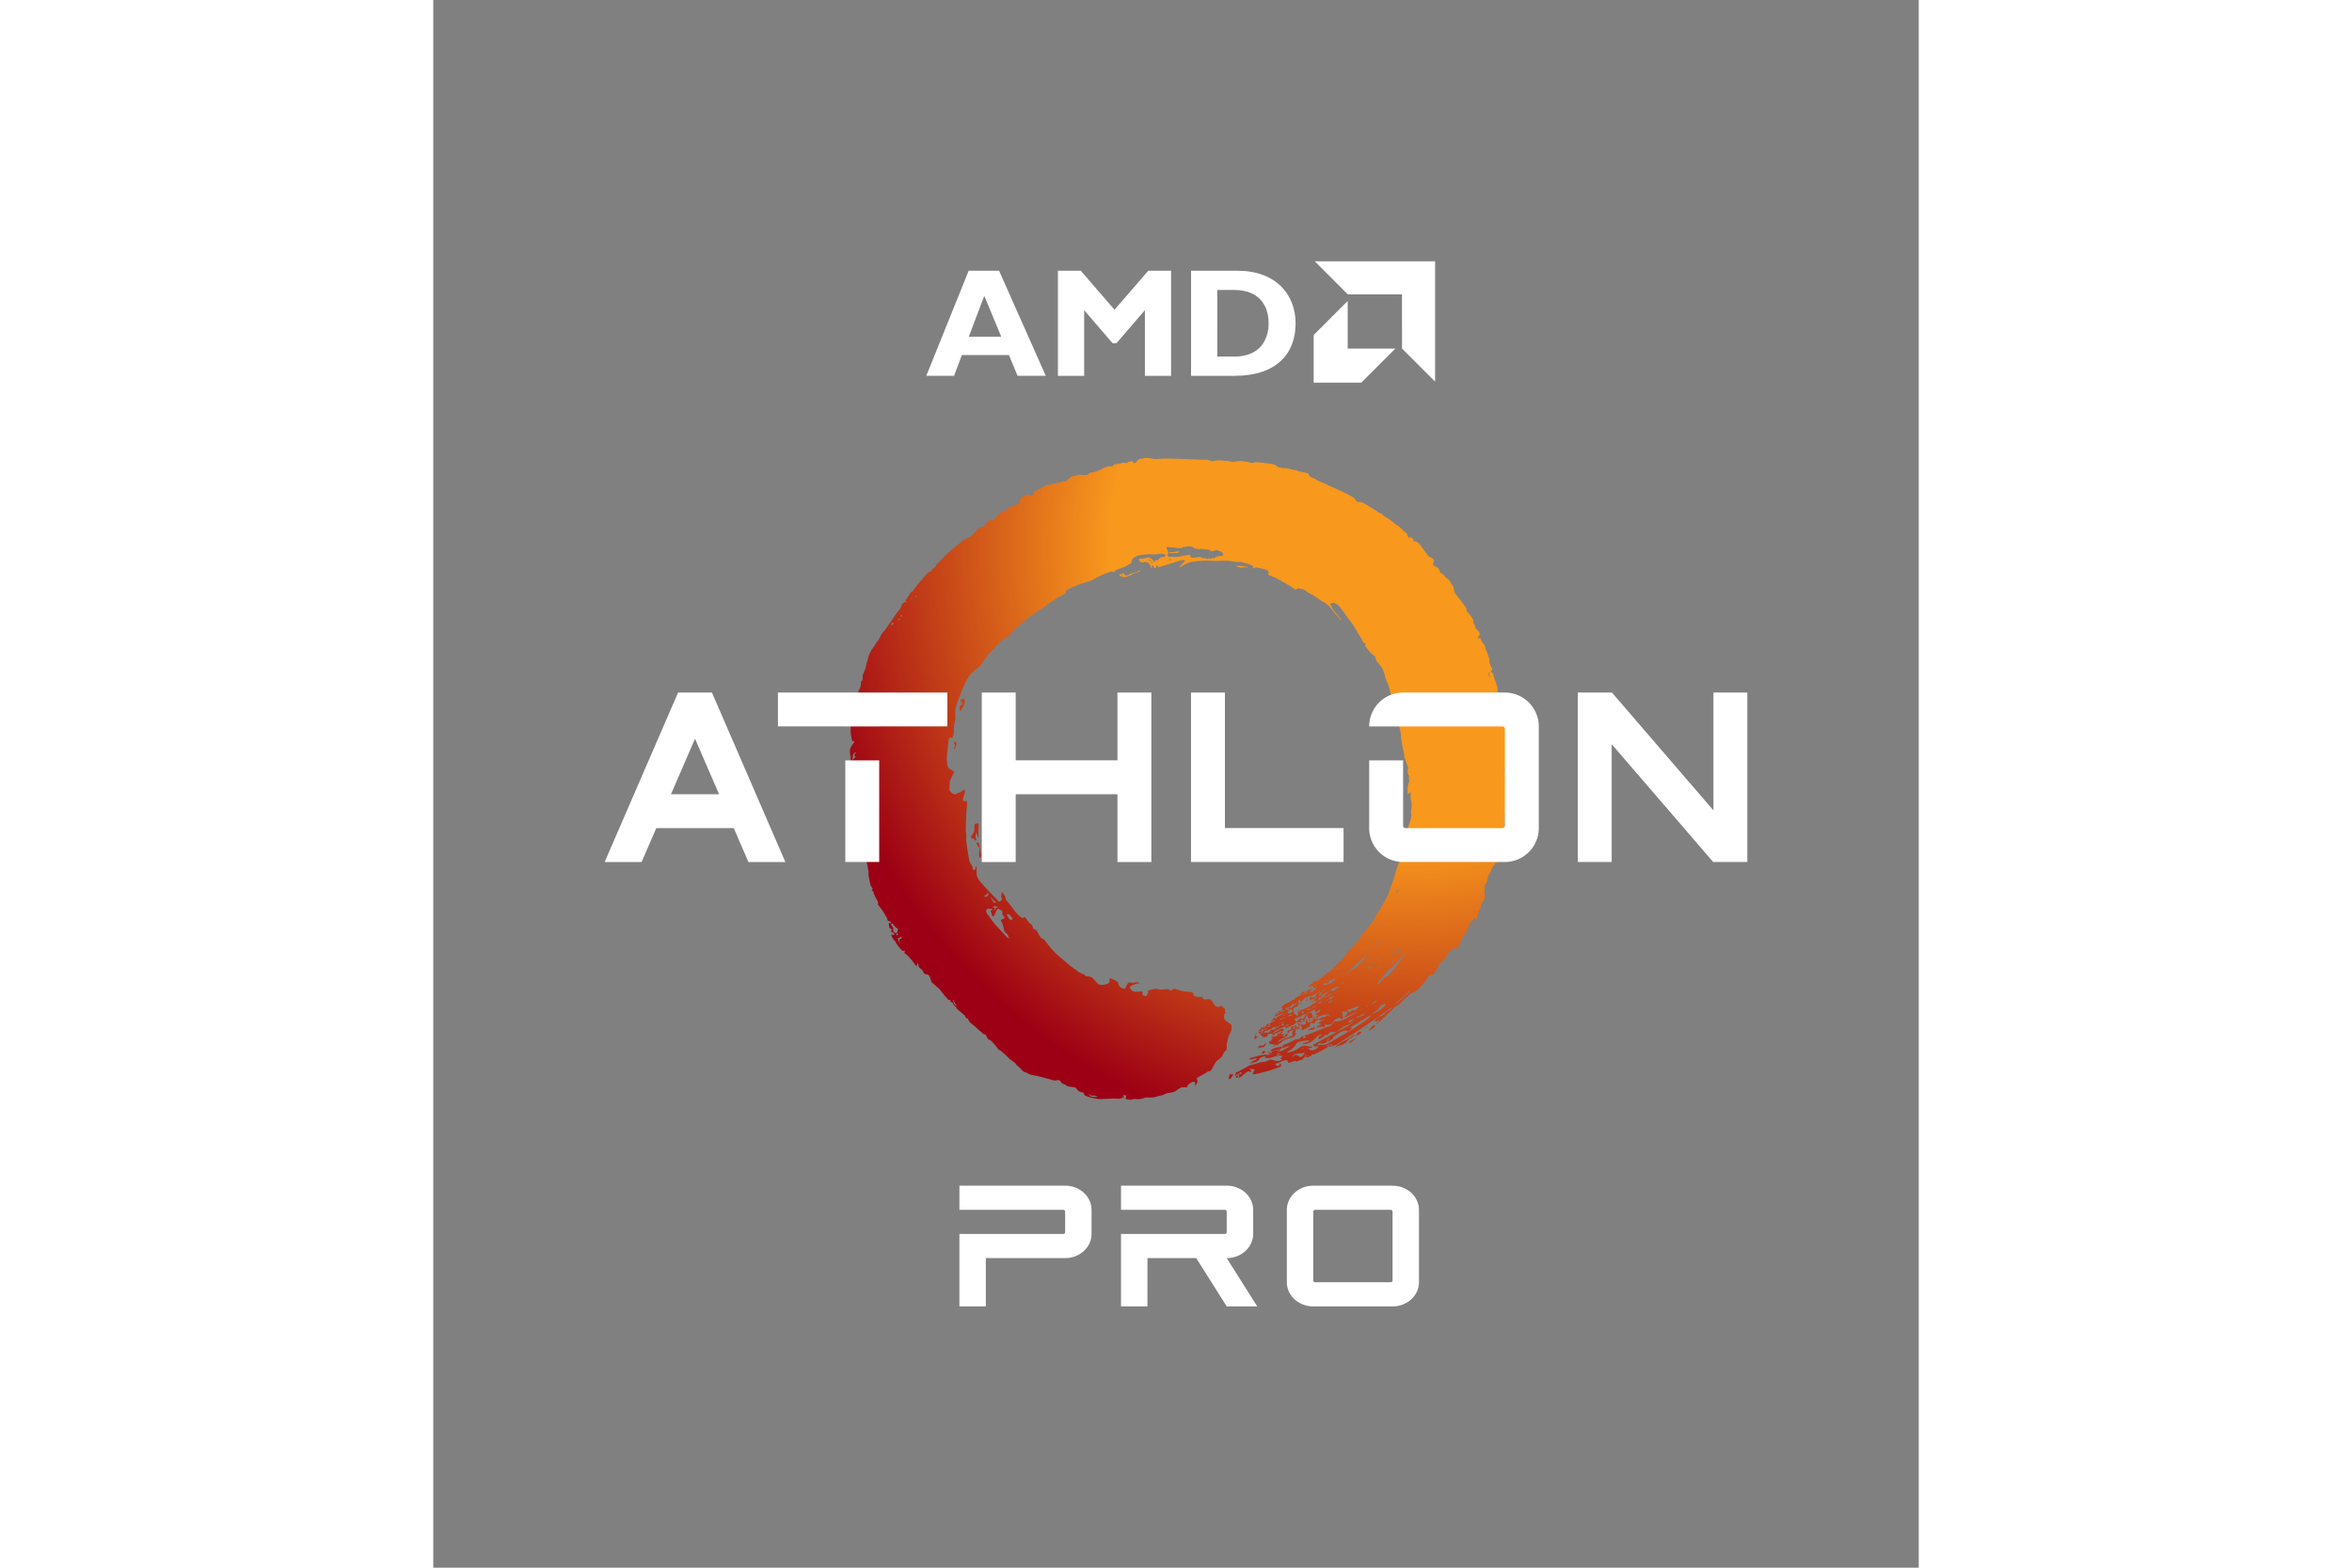 <svg xmlns="http://www.w3.org/2000/svg" height="800" width="1200" viewBox="-7.273 -11.089 63.034 66.536" style="background-color: #333"><rect x="-7.273" y="-11.089" width="63.034" height="66.536" fill="#808080" stroke="none"/><defs><radialGradient gradientUnits="userSpaceOnUse" gradientTransform="scale(-76.567 76.567) rotate(-45 5.013 10.206)" r="1" cy="0" cx="0" id="a"><stop offset="0" stop-color="#f8981d"/><stop offset=".461" stop-color="#f8981d"/><stop offset=".95" stop-color="#9d0014"/><stop offset="1" stop-color="#9d0014"/></radialGradient><radialGradient gradientUnits="userSpaceOnUse" gradientTransform="scale(-76.561 76.561) rotate(-45 5.013 10.207)" r="1" cy="0" cx="0" id="b"><stop offset="0" stop-color="#f8981d"/><stop offset=".461" stop-color="#f8981d"/><stop offset=".95" stop-color="#9d0014"/><stop offset="1" stop-color="#9d0014"/></radialGradient><radialGradient gradientUnits="userSpaceOnUse" gradientTransform="scale(-76.57 76.57) rotate(-45 5.012 10.205)" r="1" cy="0" cx="0" id="c"><stop offset="0" stop-color="#f8981d"/><stop offset=".461" stop-color="#f8981d"/><stop offset=".95" stop-color="#9d0014"/><stop offset="1" stop-color="#9d0014"/></radialGradient><radialGradient gradientUnits="userSpaceOnUse" gradientTransform="scale(-76.578 76.578) rotate(-45 5.012 10.204)" r="1" cy="0" cx="0" id="d"><stop offset="0" stop-color="#f8981d"/><stop offset=".461" stop-color="#f8981d"/><stop offset=".95" stop-color="#9d0014"/><stop offset="1" stop-color="#9d0014"/></radialGradient><radialGradient gradientUnits="userSpaceOnUse" gradientTransform="scale(-76.574 76.574) rotate(-45 5.012 10.205)" r="1" cy="0" cx="0" id="e"><stop offset="0" stop-color="#f8981d"/><stop offset=".461" stop-color="#f8981d"/><stop offset=".95" stop-color="#9d0014"/><stop offset="1" stop-color="#9d0014"/></radialGradient><radialGradient gradientUnits="userSpaceOnUse" gradientTransform="matrix(-54.14 -54.14 -54.14 54.14 440.14 500.25)" r="1" cy="0" cx="0" id="f"><stop offset="0" stop-color="#f8981d"/><stop offset=".461" stop-color="#f8981d"/><stop offset=".95" stop-color="#9d0014"/><stop offset="1" stop-color="#9d0014"/></radialGradient><radialGradient gradientUnits="userSpaceOnUse" gradientTransform="scale(-76.558 76.558) rotate(-45 5.013 10.207)" r="1" cy="0" cx="0" id="g"><stop offset="0" stop-color="#f8981d"/><stop offset=".461" stop-color="#f8981d"/><stop offset=".95" stop-color="#9d0014"/><stop offset="1" stop-color="#9d0014"/></radialGradient><radialGradient gradientUnits="userSpaceOnUse" gradientTransform="scale(-76.534 76.534) rotate(-45 5.014 10.21)" r="1" cy="0" cx="0" id="h"><stop offset="0" stop-color="#f8981d"/><stop offset=".461" stop-color="#f8981d"/><stop offset=".95" stop-color="#9d0014"/><stop offset="1" stop-color="#9d0014"/></radialGradient><radialGradient gradientUnits="userSpaceOnUse" gradientTransform="scale(-76.534 76.534) rotate(-45 5.014 10.21)" r="1" cy="0" cx="0" id="i"><stop offset="0" stop-color="#f8981d"/><stop offset=".461" stop-color="#f8981d"/><stop offset=".95" stop-color="#9d0014"/><stop offset="1" stop-color="#9d0014"/></radialGradient><radialGradient gradientUnits="userSpaceOnUse" gradientTransform="scale(-76.544 76.544) rotate(-45 5.014 10.209)" r="1" cy="0" cx="0" id="j"><stop offset="0" stop-color="#f8981d"/><stop offset=".461" stop-color="#f8981d"/><stop offset=".95" stop-color="#9d0014"/><stop offset="1" stop-color="#9d0014"/></radialGradient><radialGradient gradientUnits="userSpaceOnUse" gradientTransform="scale(-76.571 76.571) rotate(-45 5.012 10.205)" r="1" cy="0" cx="0" id="k"><stop offset="0" stop-color="#f8981d"/><stop offset=".461" stop-color="#f8981d"/><stop offset=".95" stop-color="#9d0014"/><stop offset="1" stop-color="#9d0014"/></radialGradient><radialGradient gradientUnits="userSpaceOnUse" gradientTransform="scale(-76.574 76.574) rotate(-45 5.012 10.205)" r="1" cy="0" cx="0" id="l"><stop offset="0" stop-color="#f8981d"/><stop offset=".461" stop-color="#f8981d"/><stop offset=".95" stop-color="#9d0014"/><stop offset="1" stop-color="#9d0014"/></radialGradient><radialGradient gradientUnits="userSpaceOnUse" gradientTransform="scale(-76.57 76.57) rotate(-45 5.012 10.205)" r="1" cy="0" cx="0" id="m"><stop offset="0" stop-color="#f8981d"/><stop offset=".461" stop-color="#f8981d"/><stop offset=".95" stop-color="#9d0014"/><stop offset="1" stop-color="#9d0014"/></radialGradient><radialGradient gradientUnits="userSpaceOnUse" gradientTransform="scale(-76.549 76.549) rotate(-45 5.013 10.208)" r="1" cy="0" cx="0" id="n"><stop offset="0" stop-color="#f8981d"/><stop offset=".461" stop-color="#f8981d"/><stop offset=".95" stop-color="#9d0014"/><stop offset="1" stop-color="#9d0014"/></radialGradient><radialGradient gradientUnits="userSpaceOnUse" gradientTransform="scale(-76.575 76.575) rotate(-45 5.012 10.205)" r="1" cy="0" cx="0" id="o"><stop offset="0" stop-color="#f8981d"/><stop offset=".461" stop-color="#f8981d"/><stop offset=".95" stop-color="#9d0014"/><stop offset="1" stop-color="#9d0014"/></radialGradient><radialGradient gradientUnits="userSpaceOnUse" gradientTransform="scale(-76.554 76.554) rotate(-45 5.013 10.207)" r="1" cy="0" cx="0" id="p"><stop offset="0" stop-color="#f8981d"/><stop offset=".461" stop-color="#f8981d"/><stop offset=".95" stop-color="#9d0014"/><stop offset="1" stop-color="#9d0014"/></radialGradient><radialGradient gradientUnits="userSpaceOnUse" gradientTransform="scale(-76.56 76.56) rotate(-45 5.013 10.207)" r="1" cy="0" cx="0" id="q"><stop offset="0" stop-color="#f8981d"/><stop offset=".461" stop-color="#f8981d"/><stop offset=".95" stop-color="#9d0014"/><stop offset="1" stop-color="#9d0014"/></radialGradient><radialGradient gradientUnits="userSpaceOnUse" gradientTransform="scale(-76.585 76.585) rotate(-45 5.011 10.203)" r="1" cy="0" cx="0" id="r"><stop offset="0" stop-color="#f8981d"/><stop offset=".461" stop-color="#f8981d"/><stop offset=".95" stop-color="#9d0014"/><stop offset="1" stop-color="#9d0014"/></radialGradient><radialGradient gradientUnits="userSpaceOnUse" gradientTransform="scale(-76.595 76.595) rotate(-45 5.011 10.202)" r="1" cy="0" cx="0" id="s"><stop offset="0" stop-color="#f8981d"/><stop offset=".461" stop-color="#f8981d"/><stop offset=".95" stop-color="#9d0014"/><stop offset="1" stop-color="#9d0014"/></radialGradient><radialGradient gradientUnits="userSpaceOnUse" gradientTransform="scale(-76.567 76.567) rotate(-45 5.013 10.206)" r="1" cy="0" cx="0" id="t"><stop offset="0" stop-color="#f8981d"/><stop offset=".461" stop-color="#f8981d"/><stop offset=".95" stop-color="#9d0014"/><stop offset="1" stop-color="#9d0014"/></radialGradient><radialGradient gradientUnits="userSpaceOnUse" gradientTransform="scale(-76.564 76.564) rotate(-45 5.013 10.206)" r="1" cy="0" cx="0" id="u"><stop offset="0" stop-color="#f8981d"/><stop offset=".461" stop-color="#f8981d"/><stop offset=".95" stop-color="#9d0014"/><stop offset="1" stop-color="#9d0014"/></radialGradient><radialGradient gradientUnits="userSpaceOnUse" gradientTransform="matrix(-.001 -.001 -.001 .001 423.76 442.79)" r="1" cy="0" cx="0" id="v"><stop offset="0" stop-color="#f8981d"/><stop offset=".461" stop-color="#f8981d"/><stop offset=".95" stop-color="#9d0014"/><stop offset="1" stop-color="#9d0014"/></radialGradient><radialGradient gradientUnits="userSpaceOnUse" gradientTransform="scale(-76.573 76.573) rotate(-45 5.012 10.205)" r="1" cy="0" cx="0" id="w"><stop offset="0" stop-color="#f8981d"/><stop offset=".461" stop-color="#f8981d"/><stop offset=".95" stop-color="#9d0014"/><stop offset="1" stop-color="#9d0014"/></radialGradient><radialGradient gradientUnits="userSpaceOnUse" gradientTransform="scale(-76.533 76.533) rotate(-45 5.014 10.21)" r="1" cy="0" cx="0" id="x"><stop offset="0" stop-color="#f8981d"/><stop offset=".461" stop-color="#f8981d"/><stop offset=".95" stop-color="#9d0014"/><stop offset="1" stop-color="#9d0014"/></radialGradient><radialGradient gradientUnits="userSpaceOnUse" gradientTransform="scale(-76.529 76.529) rotate(-45 5.014 10.211)" r="1" cy="0" cx="0" id="y"><stop offset="0" stop-color="#f8981d"/><stop offset=".461" stop-color="#f8981d"/><stop offset=".95" stop-color="#9d0014"/><stop offset="1" stop-color="#9d0014"/></radialGradient><radialGradient gradientUnits="userSpaceOnUse" gradientTransform="scale(-76.611 76.611) rotate(-45 5.01 10.2)" r="1" cy="0" cx="0" id="z"><stop offset="0" stop-color="#f8981d"/><stop offset=".461" stop-color="#f8981d"/><stop offset=".95" stop-color="#9d0014"/><stop offset="1" stop-color="#9d0014"/></radialGradient><radialGradient gradientUnits="userSpaceOnUse" gradientTransform="scale(-76.541 76.541) rotate(-45 5.014 10.209)" r="1" cy="0" cx="0" id="A"><stop offset="0" stop-color="#f8981d"/><stop offset=".461" stop-color="#f8981d"/><stop offset=".95" stop-color="#9d0014"/><stop offset="1" stop-color="#9d0014"/></radialGradient><radialGradient gradientUnits="userSpaceOnUse" gradientTransform="scale(-76.571 76.571) rotate(-45 5.012 10.205)" r="1" cy="0" cx="0" id="B"><stop offset="0" stop-color="#f8981d"/><stop offset=".461" stop-color="#f8981d"/><stop offset=".95" stop-color="#9d0014"/><stop offset="1" stop-color="#9d0014"/></radialGradient><radialGradient gradientUnits="userSpaceOnUse" gradientTransform="scale(-76.52 76.52) rotate(-45 5.015 10.212)" r="1" cy="0" cx="0" id="C"><stop offset="0" stop-color="#f8981d"/><stop offset=".461" stop-color="#f8981d"/><stop offset=".95" stop-color="#9d0014"/><stop offset="1" stop-color="#9d0014"/></radialGradient><radialGradient gradientUnits="userSpaceOnUse" gradientTransform="matrix(-54.185 -54.185 -54.185 54.185 440.13 500.3)" r="1" cy="0" cx="0" id="D"><stop offset="0" stop-color="#f8981d"/><stop offset=".461" stop-color="#f8981d"/><stop offset=".95" stop-color="#9d0014"/><stop offset="1" stop-color="#9d0014"/></radialGradient><radialGradient gradientUnits="userSpaceOnUse" gradientTransform="matrix(-54.14 -54.14 -54.14 54.14 440.14 500.25)" r="1" cy="0" cx="0" id="E"><stop offset="0" stop-color="#f8981d"/><stop offset=".461" stop-color="#f8981d"/><stop offset=".95" stop-color="#9d0014"/><stop offset="1" stop-color="#9d0014"/></radialGradient><radialGradient gradientUnits="userSpaceOnUse" gradientTransform="scale(-76.581 76.581) rotate(-45 5.012 10.204)" r="1" cy="0" cx="0" id="F"><stop offset="0" stop-color="#f8981d"/><stop offset=".461" stop-color="#f8981d"/><stop offset=".95" stop-color="#9d0014"/><stop offset="1" stop-color="#9d0014"/></radialGradient><radialGradient gradientUnits="userSpaceOnUse" gradientTransform="scale(-76.564 76.564) rotate(-45 5.013 10.206)" r="1" cy="0" cx="0" id="G"><stop offset="0" stop-color="#f8981d"/><stop offset=".461" stop-color="#f8981d"/><stop offset=".95" stop-color="#9d0014"/><stop offset="1" stop-color="#9d0014"/></radialGradient></defs><path d="M16.175 42.308h3.365c.62 0 1.121-.459 1.121-1.025v-1.025c0-.566-.502-1.025-1.121-1.025h-4.486v1.025h4.407c.044 0 .079.033.079.073v.879c0 .041-.036.073-.079.073H15.053v3.075h1.121zm6.858 0h2.069l1.295 2.05h1.295l-1.295-2.05c.619 0 1.122-.459 1.122-1.025v-1.025c0-.566-.502-1.025-1.122-1.025h-4.486v1.025h4.406c.044 0 .079.033.079.073v.879c0 .041-.035.073-.079.073h-4.406v3.075h1.121zm10.4.953c0 .04-.036.072-.079.072h-3.206c-.044 0-.079-.032-.079-.072v-2.929c0-.04.036-.073.079-.073h3.206c.044 0 .079.033.079.073zm0-4.027h-3.365c-.619 0-1.121.459-1.121 1.025v3.074c0 .566.502 1.025 1.121 1.025h3.365c.62 0 1.121-.459 1.121-1.025v-3.074c0-.566-.502-1.025-1.121-1.025M16.108 1.466l-.654 1.734h1.374zm2.61 3.396h-1.197l-.366-.883h-1.996l-.333.883h-1.178L15.447.4h1.289zM23.068.401h.968v4.462h-1.112V2.076l-1.204 1.399H21.55l-1.203-1.399V4.863H19.234V.401h.968l1.433 1.655zm2.928 3.644h.726c1.118 0 1.452-.759 1.452-1.414 0-.765-.413-1.413-1.466-1.413h-.713zm.857-3.644c1.629 0 2.466 1.014 2.466 2.237 0 1.282-.811 2.225-2.591 2.225h-1.845V.401zm6.981 1.002h-2.301L30.132 0h5.106v5.106l-1.403-1.403zm-2.304 2.304V1.686l-1.444 1.444v2.021h2.021l1.444-1.444z" fill="#fff"/><path fill="url(#a)" d="M388.98 467.26c-.144-.043-.402-.028-.415-.126-.011-.131-.034-.255-.028-.376.014-.363-.067-.687-.321-.959-.11-.118-.108-.24.035-.358.021-.028.066-.011.11.006.054.02.107.041.119-.016.04-.109.068-.246.248-.21.112.027-.073.286-.065.422.008.145.04.513.111.451.157-.131.049-.363.196-.496.114-.081.013.559.035.835.021.263.075.831-.013.831a.021.021 0 01-.012-.004" transform="matrix(.353 0 0 -.353 -121.463 188.796)"/><path fill="url(#b)" d="M408.24 497.56c-.114-.048-.226-.112-.344-.135-.314-.064-.611-.168-.889-.324-.132-.076-.258-.073-.379.008-.109.072-.339.36-.329.247a20.704 20.704 0 00-.013-.255c-.001-.051-.052.006-.109.063-.055.054-.117.108-.15.072-.083-.119-.033-.192.048-.234.196-.099.39-.194.63-.122.313.094.571.138.842.353.091.065.786.218.928.363.026.031.021.042-.002.042-.05 0-.181-.055-.233-.078" transform="matrix(.353 0 0 -.353 -121.463 188.796)"/><path fill="url(#c)" d="M419.96 498.18c.218-.07.389-.13.564-.178.063-.018.143-.036.196-.012.187.085.373.071.565.033.043-.009.087.008.159.016.095.019-.544.157-.892.176-.049.003-.106.004-.164.004-.231 0-.498-.019-.428-.039" transform="matrix(.353 0 0 -.353 -121.463 188.796)"/><path fill="url(#d)" d="M386.1 477.06c.005-.069-.007-.144.018-.204.081-.201.091-.39-.044-.572-.004-.007-.053-.061.028-.061.009 0 .02-.005.031-.01.022-.01.042-.02.057.016.069.193.133.372.206.572.032.097-.151.188-.231.287-.015.023-.029.032-.041.032-.019 0-.03-.028-.024-.06" transform="matrix(.353 0 0 -.353 -121.463 188.796)"/><path fill="url(#e)" d="M386.85 482c.044-.145.13-.221.223-.29l.001-.001c.091-.094-.209-.34-.289-.352-.099.002.006-.385.008-.638-.003-.085.481.613.539.939.127.388.054.247-.001.541-.006.024-.032.034-.068.034-.137 0-.43-.146-.413-.233" transform="matrix(.353 0 0 -.353 -121.463 188.796)"/><path fill="url(#f)" d="M412.53 499.87c-.071-.022-.146-.014-.222-.006-.115.01-.238.021-.37-.06-.045-.037.131-.07.191-.069.266.002.571.02.838.038.051.003.1.063.151.096.035.024-.021.057-.032.084-.006.008-.026.011-.055.011-.099 0-.306-.037-.501-.094" transform="matrix(.353 0 0 -.353 -121.463 188.796)"/><path fill="url(#g)" d="M388.92 464.93c-.051-.044-.208-.081-.152-.131.076-.062.133-.108.185-.15.04-.046-.039-.095-.056-.136-.012-.076.243-.021.242-.252-.006-.123-.011-.251-.016-.328-.014-.254-.017-.508-.021-.763 0-.01 0-.057.055-.039.096.048.186.12.172.235-.042.327-.117.814-.17 1.142-.016.223-.11.437-.2.437a.057.057 0 01-.039-.015" transform="matrix(.353 0 0 -.353 -121.463 188.796)"/><path fill="url(#h)" d="M427.28 444.73c-.084-.018.288-.001.332.099.01.021.004.03-.012.03-.06 0-.255-.116-.32-.129" transform="matrix(.353 0 0 -.353 -121.463 188.796)"/><path fill="url(#i)" d="M427.29 444.39c-.008-.045.035-.039.053.038.005.028.042.026.036.045-.005.013-.012.018-.021.018-.025 0-.06-.046-.068-.101" transform="matrix(.353 0 0 -.353 -121.463 188.796)"/><path fill="url(#j)" d="M428.42 445.94c-.001-.364.023-.157.074-.011.034.1.102.101.099.152-.003.04-.026.06-.053.06-.051 0-.121-.068-.12-.201" transform="matrix(.353 0 0 -.353 -121.463 188.796)"/><path fill="url(#k)" d="M419.24 437.14a1.192 1.192 0 00-.082-.27l-.009-.024c-.06-.124-.06-.749.381.014.178.301.141.265.031.23-.068-.021-.163-.042-.252.014-.018.012-.008.04-.036.04-.004-.001-.009.001-.014.003-.004.001-.009.003-.012.003-.005 0-.007-.003-.007-.01" transform="matrix(.353 0 0 -.353 -121.463 188.796)"/><path fill="url(#l)" d="M429.18 445.86c-.067-.061-.139-.079-.159-.151-.027-.097.135.002.225.111.052.062.046.123.058.162.004.012.004.016.001.016-.01 0-.065-.081-.125-.138" transform="matrix(.353 0 0 -.353 -121.463 188.796)"/><path fill="url(#m)" d="M434.15 441.83c-.813-.695-1.47-.716-2.317-1.569-.139-.138.155.106.229.143.485.241.887.074 1.526.942.066.1.236.013.382.184.177.207.332.404.306.404-.011 0-.049-.031-.126-.104" transform="matrix(.353 0 0 -.353 -121.463 188.796)"/><path fill="url(#n)" d="M435.08 442.22c-.084-.07-.151-.056-.214-.043-.116.024-.224.048-.416-.417-.034-.065-.065-.145.393.16.161.105.281.31.254.31a.039.039 0 01-.017-.01" transform="matrix(.353 0 0 -.353 -121.463 188.796)"/><path fill="url(#o)" d="M423.18 439.81c-.119-.138-.062-.225-.062-.225.071-.128.53.213.402.241-.072.015-.147.036-.212.036-.051 0-.096-.013-.128-.052" transform="matrix(.353 0 0 -.353 -121.463 188.796)"/><path fill="url(#p)" d="M423.69 439.83c-.045-.017.049-.054.058-.044.01.007.024.011.018.048-.002.011-.01.015-.021.015-.022 0-.055-.019-.055-.019" transform="matrix(.353 0 0 -.353 -121.463 188.796)"/><path fill="url(#q)" d="M427.37 443.22c.025-.033.03-.04.044-.066.008-.014.028-.005.046.004.016.009.028.018.025.007-.009-.023-.043-.073-.005-.147.048-.093.106-.041.158.01.032.033.063.067.084.061.056-.013-.001.07-.043.075-.036.004-.244.064-.298.064-.01 0-.014-.003-.011-.008" transform="matrix(.353 0 0 -.353 -121.463 188.796)"/><path fill="url(#r)" d="M428.04 447.02c-.088-.062-.231-.234-.37-.341-.141-.107.523.07.549.163.027.093.023.012.027-.041.005-.052.047.016.032.119-.01.075-.084.126-.157.126a.142.142 0 01-.081-.026" transform="matrix(.353 0 0 -.353 -121.463 188.796)"/><path fill="url(#s)" d="M435.78 442.83c-.124-.13-.219-.076-.337-.309.15.114.294.235.427.367-.029-.019-.061-.043-.09-.058" transform="matrix(.353 0 0 -.353 -121.463 188.796)"/><path fill="url(#t)" d="M427.07 442.76c.037-.078.034-.148.028-.179-.005-.032-.018-.066-.037-.069-.017-.003-.03-.005-.03-.005-.059-.009-.064.044.003.064.066.019.005.174-.004.14-.037-.123-.239-.233-.233-.083.005.15.127.003.165.187.008.041-.392.128-.336-.214.03-.18-.549-.318-.506-.356.042-.038.182-.102.108-.095-.036.001-.043-.065-.046-.132-.004-.074-.004-.15-.035-.127-.15.104-.215-.017-.268-.137-.063-.149-.104-.297-.251-.021-.029.055.108 0 .132.135.011.067-.05.067-.117.021-.07-.049-.129-.127-.212-.143-.083-.015.243.141.013.23-.229.089-.468-.119-.493-.145-.025-.025.033-.103-.043-.139-.074-.036-.458-.144-.503-.076-.024.037.014.035.065.092.051.057-.259-.1-.232-.201.012-.049.096-.03.162-.011.072.02.123.041.039-.025-.164-.126-.297-.468-.332-.489-.012-.008-.036.024-.059.054-.048.062-.102.123-.084-.119.026-.366.704-.118.592-.291-.056-.086-.072-.036-.033-.12.039-.083.131-.067.107-.028-.023.04-.041.221.018.207.022-.003.08-.046.145-.092.072-.051.196-.001.24.068v.001c.034.05.088.079.142.102.02.008.039.016.057.022.07.029.166.115.242.191.073.07.225.185.382.271.157.087.507.156.666.215.178.066.253.098.407.113a.06.06 0 01.053.035c.044.083.013.225.191.285.176.058-.178.105-.093.228.087.122.158.333.023.288-.135-.046-.184.006-.101.026.083.019.152.033.182.042.029.009.118.109.14.189-.009.089-.092.131-.115.185-.028.067-.002.134-.063.15a.075.075 0 01-.02.003c-.09 0-.089-.177-.056-.247m-2.01-1.734c-.02.028.136.179.397.314.208.109.516.19.617.324.051.067.058.055.11.179.061.149.115.195.15.256.036.061.055.11.142.178.088.068.503.205.396.089-.108-.117-.002-.129-.105-.233-.104-.104.119-.287.039-.346-.08-.059-.159-.092-.216-.128-.433-.268-.521-.07-1.423-.667a.072.072 0 00-.037-.011c-.022 0-.045.012-.07.045m.156.668c-.067.008-.065.011-.1.026-.036.017.33.029.279.011-.045-.016-.098-.038-.155-.038-.008 0-.016 0-.024.001" transform="matrix(.353 0 0 -.353 -121.463 188.796)"/><path fill="url(#u)" d="M408.65 511.09a.125.125 0 00-.058-.003c-.258.033-.414-.119-.546-.307-.039-.055-.069-.114-.102-.171-.085-.027-.166-.049-.242-.027-.043.014-.007-.018-.123.092-.08.074.012.068.099.062.04-.002.08-.005.1.001.084.035-.1.027-.149.034-.219.034-.424-.009-.624-.063-.078-.065-.149-.126-.18-.153-.209.018-.386.083-.522.035a2.775 2.775 0 00-.875-.159c-.036-.001-.073-.021-.113-.034-.061-.072-.122-.145-.178-.21-.041-.009-.07-.023-.097-.019-.448.076-.826-.116-1.201-.316-.435-.231-.888-.401-1.397-.442-.102-.018-.164-.14-.252-.214-.115-.095-.61-.096-.916-.007-.048.014-.112-.016-.168-.03-.223-.055-.444-.121-.669-.164-.156-.031-.294-.08-.413-.188-.147-.135-.301-.261-.492-.422-.043-.046-.131-.028-.216-.01-.069.014-.135.027-.174.01-.118-.046-.221-.097-.332-.127-.19-.054-.383-.094-.574-.14-.059-.02-.044-.06-.125-.052-.095.014-.123.108-.169.065-.185-.171-.405-.229-.66-.175-.118.024-.213-.046-.307-.128-.194-.168-.39-.35-.63-.326-.152-.095-.258-.184-.38-.232-.129-.05-.203-.132-.261-.251-.052-.108-.121-.208-.176-.301-.063-.094-.329.026-.473.027-.331.002-.623-.105-.876-.322-.116-.1-.181-.218-.18-.377.001-.112-.018-.225-.027-.339-.01-.071-.144-.063-.208-.076-.19-.038-.359-.144-.535-.193-.306-.084-.542-.238-.773-.44-.132-.116-.327-.161-.485-.252-.197-.115-.552-.282-.575-.361-.018-.076-.034-.146-.051-.213-.009-.035-.055-.011-.102.012-.048.024-.096.048-.102.013-.026-.104-.01-.186-.065-.257-.119-.137-.254-.218-.396-.246-.039-.008-.087.001-.134.011-.06.014-.119.027-.153-.001-.269-.179-.505-.341-.609-.636-.041-.117-.151-.168-.274-.188-.094-.016-.197-.017-.281-.057-.216-.1-.454-.189-.468-.487-.001-.017-.021-.031-.034-.048-.017-.036-.048-.016-.082.003-.035.021-.072.043-.096-.003-.023-.037-.057-.074-.074-.117-.121-.3-.34-.46-.65-.561-.25-.081-.483-.237-.7-.391-.272-.196-.521-.424-.78-.638-.295-.245-.603-.477-.884-.738-.36-.334-.714-.676-1.04-1.042-.157-.176-.372-.307-.499-.499-.046-.069-.031-.204-.096-.239-.393-.182-.505-.537-.582-.55-.231-.034-.366-.177-.497-.338-.216-.266-.45-.518-.673-.78-.191-.227-.383-.455-.565-.689-.134-.172-.252-.355-.4-.568-.017-.029-.035-.02-.058-.01-.025.011-.055.022-.093-.024-.226-.334-.451-.668-.682-1.007-.051-.067.05-.128.081-.21.03-.077-.053-.061-.14-.045-.067.013-.135.025-.156-.003-.094-.13-.241-.256-.286-.411-.123-.415-.445-.689-.671-1.028-.246-.368-.49-.737-.753-1.091-.218-.293-.382-.618-.636-.889-.207-.223-.383-.487-.519-.76-.123-.245-.237-.482-.396-.594-.147-.241-.236-.424-.358-.58-.319-.408-.567-.847-.68-1.359-.077-.346-.229-.671-.272-1.029-.022-.186-.119-.362-.18-.544-.076-.228-.225-.459-.206-.685.049-.56-.257-.52-.225-.664.088-.361-.113-.654-.235-.961-.093-.236-.13-.457-.033-.694l-.002.001c.017-.114.034-.227.053-.353-.219-.267-.445-.532-.485-.938.053-.157-.017-.332-.121-.503-.136-.226-.199-.477-.235-.742-.014-.078.117-.056.19-.092.107-.047-.23-.099-.244-.187-.162-.864-.157-1.717.082-2.562.029-.074.086-.054.139-.032.026.01.052.021.074.02.088-.007-.01-.208-.079-.302-.162-.218-.329-.435-.387-.721-.072-.363.034-.711.058-1.064.012-.168.019-.318-.059-.474-.041-.082-.064-.184-.059-.275.016-.279.053-.556.078-.834.023-.269.064-.539.055-.806-.013-.412-.065-.823-.09-1.235-.009-.152.002-.308.017-.461.016-.16.061-.421.076-.513.015-.092.146-.336.219-.524.108-.278.208-.559.314-.837.055-.144.124-.283.172-.43.175-.54.34-1.083.518-1.623.109-.328.206-.655.226-1.005.013-.218.091-.432.101-.651.013-.276.092-.527.192-.779.049-.124.081-.259.092-.392.01-.12.002-.249-.035-.362-.06-.182-.147-.356-.231-.53-.061-.127-.056-.239.03-.35.047-.061.084-.131.136-.188.244-.264.278-.595.325-.93.04-.273.115-.542.061-.822-.005-.025.016-.054.02-.083.047-.245.088-.492.141-.734.056-.26.096-.53.298-.732.02-.019.052-.083.058-.128.006-.044-.127-.116-.119-.17.009-.053.171-.102.205-.148.034-.045.017-.184.05-.258.115-.252.219-.514.371-.744.076-.117.129-.228.144-.355.008-.072-.043-.19-.013-.231.431-.516.689-.92 1.041-1.556 0 .013.081-.141.089-.246.009-.105.222-.215.384-.236.016-.003.162-.21.052-.175-.111.036-.296.018-.277-.051.021-.068.048-.571.173-.605.124-.035.27-.072.235-.14-.014-.026-.037-.024-.061-.021-.037.004-.076.008-.068-.115.013-.198.286-.215.315-.265.029-.048.129-.169.085-.176-.03-.005-.106-.083-.236-.038-.041.014-.151.185-.124-.02.028-.206.234-.574.47-.756.151-.382.802-1.195.937-1.159.135.035.277.064.228.02-.051-.046-.111-.278.023-.344.133-.065.437-.356.647-.611.396-.479.728-1.012.735-.903.011.179.083.237.135.383.036-.086.073-.132.072-.178 0-.223.098-.395.28-.51.184-.116.225-.173.317-.429.093-.255.524-.282.595-.288.071-.008.375-.733.351-.806-.024-.071.205-.227.302-.318.125-.118.258-.226.388-.338.1-.087.213-.162.298-.262.184-.219.351-.454.533-.677.158-.194.323-.379.488-.566.024-.028.046-.071.082-.069.036.001.141-.001.196.014.055.013-.048-.222.028-.238.076-.016.295-.115.306-.168.01-.053.123-.419.38-.429.007-.072.012-.127.017-.179.27-.232.526-.464.797-.68.155-.124.274-.266.35-.446.008-.017.026-.028.048-.053.062-.018.134-.041.204-.064.051-.231.182-.405.353-.55.146-.124.304-.233.448-.359.16-.138.307-.291.466-.431.181-.156.462-.386.431-.36-.031.026.054-.108.102-.123.049-.015.243-.075.301-.097.059-.021.255-.507.304-.527.049-.02.284-.146.414-.258.459-.398.808-1.038.921-1.05.147-.017.653-.501.939-.768.076-.071.146-.151.22-.226.303-.303.75-.446.96-.856.019-.038.078-.055.113-.085.121-.108.247-.209.356-.327.19-.206.365-.426.669-.47.073-.01.146-.053.21-.094.24-.16.513-.206.79-.255.32-.055.637-.13.952-.213.456-.119.907-.257 1.365-.375.097-.026.21-.019.309.003.311.072.385.041.573-.231.058-.082.147-.185.232-.196.244-.029.51-.286.58-.296.071-.009.485-.067.714-.097.141-.017.259-.076.337-.199.143-.227.352-.347.609-.402.075-.016.144-.05.21-.071.066-.022.081-.243.146-.301.065-.058.443-.195.673-.254.324-.086.658-.137.987-.199.066-.012.135-.009.202-.006.423.018.846.04 1.269.055.213.008.424.006.637.007.054 0 .112-.004.172-.009.116-.009.236-.018.35.009.171.043.334.175.433.161.098-.014.018.012-.082.15-.099.139.326.099.339.027.056-.319-.158-.319-.081-.357.077-.04.597-.186.913-.057.09.037.206.032.307.022.179-.018.359-.019.535 0h.025v.004c.149.018.295.053.435.109.19.077.356.098.555.076.216-.024.442-.01.657.023.208.03.407.112.611.161.262.061.534.085.76.258.048.039.126.044.191.058.32.067.696.099.887.183.191.085.564.417.865.522.098.036.265.028.408.022.151-.007.275-.014.264.029-.021.085.071.193.133.265.148.179.375.273.517.338.202.092.397.044.298-.457-.053-.18.291.373.303.481.015.107-.096.317-.083.421.015.105.638.351 1.062.632.003-.009.063.038.122.085.06.046.12.092.124.084.116.032.24.049.349.098.018.008.044.035.073.069.013.024.026.043.037.07.076.164.416.743.518.921.1.176.79.572.816.803.025.231.491.72.491.72s-.015.663.041.835c.043.118.085.254.082.317-.007.124.084.334.144.495.044.118.105.229.167.338.182.316.183.838.1.969-.083.132-.39.292-.577.427-.247.18-.317.417-.254.713.006.025.011.054.016.083.044.137.035.116.096.168.061.052.092.109.07.148-.022.038-.043.051-.08.031-.022-.012-.026-.024-.037-.03.009.082.018.15.022.183.009.071-.025.242-.181.346.005.035-.023.034-.043.034-.008-.001-.015-.001-.018.001-.017.009-.064.024-.06.089.002.046-.025.044-.054.042a.096.096 0 00-.034.002c-.035.008-.086 0-.109.043-.012.026-.002.033.003.035h-.003c-.021 0-.069-.022-.103-.083-.035-.058-.097-.074-.156-.075-.154.002-.298.017-.373.092-.161.162-.261.366-.385.559-.144.225-.289.3-.555.262a3.576 3.576 0 00-.229-.028c-.037-.002-.037-.002-.145.019-.128.026-.217.088-.306.145-.034.024-.015.059.06.059.074 0 .003.023 0 .062-.003.021-.003.019-.002.016.001-.003.002-.005.002.004 0 .02-.075.023-.127.014-.052-.008-.168-.039-.258-.025-.207.011-.553.087-.613.139-.061.052-.149.353-.23.422-.08.071-.722.065-1.073.134-.347.068-.685.184-1.023.301-.188-.011-.365-.07-.477-.292-.257.38-.616.22-.932.197-.247-.018-.476-.012-.708.074-.083.032-.195.04-.28.013-.281-.09-.907-.186-.841-.306.067-.118.004-.21-.023-.297-.026-.087-.1-.207-.148-.258-.048-.053-.318.001-.427.093-.109.093-.026.323-.036.454-.327-.015-.622-.042-.916-.034-.327.007-.66.411-.629.534.021.083.165.161.31.244.122.071.12.029.203.068.083.039.092.062.222.105.132.044.296.008.349-.017.053-.026-.026.143-.113.179-.088.034-.192.047-.314 0-.122-.049-.316-.053-.407-.035-.076.017-.166.029-.268.037-.272.023-.379-.458-.518-.72-.362-.104-.755.169-.838.572-.084.404-.846.547-.965.642-.119.092-.083-.246-.099-.354-.023-.148-.094-.256-.236-.3-.322-.1-.643-.207-.989-.091-.115.038-.203.088-.275.191-.08.115-.187.213-.286.315-.092.096-.187.188-.272.295-.19.108-.389.198-.621.185-.065-.004-.154.004-.193.045-.256.26-.627.308-.915.529-.357.275-.737.522-1.085.811-.473.394-.941.796-1.402 1.204-.229.205-.447.423-.649.654-.254.289-.493.591-.723.899-.147.198-.296.381-.525.41-.115.152-.207.274-.31.41-.11.331-.273.637-.677.742-.014.03-.042.063-.044.098-.009.222-.122.395-.295.507-.214.139-.331.34-.458.544-.059.094-.147.171-.222.256-.034.024-.091-.013-.152-.049-.057-.035-.118-.072-.159-.05-.344.182-.594.48-.841.77-.238.277-.437.586-.661.874-.118.152-.263.282-.379.435-.066.087-.131.199-.136.303-.009.166-.065.293-.172.414-.085.098-.149.214-.246.314-.065.056-.027-.128-.044-.191-.052-.196-.103-.388.037-.584.066-.081-.125-.307-.313-.367-.065-.009-.101.052-.138.091-.412.421-.826.838-1.226 1.267-.342.367-.678.738-.997 1.125-.246.295-.388.64-.386 1.035.003.249.001.497.001.74-.076-.053-.076-.053-.163-.396-.029-.082-.081-.065-.132-.05-.025.008-.05.016-.072.012-.057-.027-.063.073-.066.098-.027.257-.146.469-.291.681-.099.146-.153.335-.183.513-.124.741-.231 1.485-.344 2.227-.006.039-.013.08-.005.116.097.416-.035.825-.031 1.237.006.586.035 1.173.054 1.76.004.096.014.192.021.289.025.335.053.671.074 1.007.005.088-.009.179-.015.285-.018.108-.123.081-.216.053-.044-.013-.087-.027-.114-.024-.188.028-.152.277-.113.429.039.158.099.312.155.466.05.139.09.275-.015.447-.102.138-.185-.081-.275-.124-.218-.101-.433-.207-.651-.306-.267-.121-.488-.039-.674.17-.057.064-.113.128-.127.145-.149.218-.036.71-.035 1.035 0 .111.04.228.085.332.099.229.216.451.322.678.039.085.202.24.109.296-.125.079-.228.169-.347.215-.241.094-.382.268-.427.507-.053.283-.104.572-.098.858.008.393.066.786.109 1.179.032.305.074.611.108.917.035.319.052.394.266.408.019 0 .049-.009.079-.018.058-.017.122-.034.132.018.053.234.169.454.163.711-.01.463.016.924.152 1.372.022.072.019.153.021.23.002.145.008.29-.004.433-.053.605.114 1.164.332 1.716.155.392.29.793.448 1.184.123.303.293.588.399.897.109.316.316.569.478.851.096.169.265.299.405.442.101.102.207.199.314.296.055.052.108.113.174.149.341.19.562.491.766.811.081.128.176.249.267.37.08.108.185.204.242.323.104.216.271.371.437.533.26.256.514.516.77.775.028.026.066.05.08.084.155.392.561.508.846.757.101.089.262.108.406.163.162.416.533.663.836.969.121.123.26.228.387.345.211.197.391.424.656.562.091.047.155.144.235.212.11.092.221.186.339.268.228.158.463.308.694.463.421.285.843.571 1.261.862.451.314.893.642 1.351.945.247.164.522.288.784.431.116.064.233.13.354.197.065.044-.077.233.021.289.075.055.153.131.246.174.481.223.96.452 1.451.649.285.114.591.171.887.257.119.035.244.061.354.117.439.22.866.466 1.311.672.374.173.763.317 1.155.445.059.019.143.004.226-.011.109-.021.214-.041.251.019.091.194.293.246.497.316.417.143.844.264 1.198.55.08.064.259.097.283.145.015.037.041.073.039.108-.011.313.169.478.419.631.352.218.736.266 1.13.302.192.016.384.029.575.044.039.002.079.013.115.003.435-.112.861.022 1.291.04.131.006.271-.011.395-.054.074-.024.238-.141.191-.189-.199-.208-.557-.121-.636-.205-.124-.118-.24-.228-.374-.355-.018-.025-.066-.002-.113.022-.053.024-.106.049-.123.016-.016-.041-.05-.123-.102-.249-.035-.089-.138.244-.188.276-.144.099-.261.18-.413.285-.135.046-.299-.002-.469-.051-.152-.046-.31-.074-.504-.064-.489-.042-.258-.227-.196-.316.115-.159.237-.178.38-.143.489.122.829-.083.949-.57.012-.054.021-.109.074-.17.07-.073.026.366.093.38.244-.014.122-.318.215-.312.021.001.049-.006.078-.012.056-.014.115-.028.133.031.043.123.079.221.114.32.024.057.04-.004.059-.005.043-.004.006-.205.066-.211.214-.028.412.058.611.115.555.163 1.105.339 1.656.51.212.065.422.138.635.197.119.032.442-.04.362-.103-.214-.216-.43-.432-.646-.649-.041-.039.007-.076.055-.071.058.014.097.037.148.063.163.084.321.175.481.262.568.309 1.198.345 1.82.41.425.045.851.026 1.275.007.354-.016.709-.032 1.062-.01.346.02.695.016 1.043-.006.295-.018.587-.078.882-.118.085-.012.175-.042.254-.026.207.044.4.01.597-.05.203-.061.414-.096.617-.159.154-.049.306-.114.451-.19.125-.067.214-.171.117-.373.181.06.295.11.436.158.038.004-.006-.042.024-.05.193-.039.386-.075.579-.118.197-.043.394-.087.588-.142.151-.042.246-.148.285-.322.01-.06-.084-.199-.056-.232.019-.026.013-.051.057-.068.102-.04.204-.088.306-.133.09-.041.182-.081.273-.12.106-.044.22-.072.32-.127.538-.298 1.074-.598 1.607-.906.167-.096.318-.218.479-.324.086-.058.18-.107.275-.162.069-.033.156.15.242.151.407-.01.758-.114 1.073-.38.203-.169.469-.26.698-.401.285-.179.561-.374.842-.561.145-.096.284-.204.439-.28.5-.249.872-.642 1.182-1.083.279-.396.65-.706.934-1.092.022-.028.058-.045.12-.037.043.001-.059.073-.09.11-.221.27-.441.544-.668.809-.265.31-.479.648-.63 1.023-.04.108.293.216.531.121.336-.132.574-.381.781-.665l.661-.91c.078-.11.153-.221.229-.332.021-.032.041-.068.066-.095.503-.552.816-1.231 1.217-1.85.151-.232.281-.478.414-.721.115-.209.111-.212.326-.305.064-.022-.079-.147-.054-.202.272-.449.615-.84 1.034-1.2.068-.059.214-.083.211-.175-.006-.327.189-.604.437-.859.382-.392.597-.867.709-1.399.049-.234.119-.47.223-.684.23-.473.341-.981.485-1.48.035-.122.056-.238.162-.327.055-.045.085-.125.117-.194.079-.174.154-.351.229-.528.019-.044.042-.088.051-.135.068-.328.107-.666.204-.985.133-.435.226-.867.166-1.324-.009-.064.014-.133.029-.199.067-.291.139-.58.204-.87.045-.206.068-.412.081-.625.027-.438.115-.875.191-1.309.06-.341.204-.664.19-1.019-.003-.066.019-.134.041-.197.098-.291.198-.581.302-.883.045-.133.178-.338.139-.405-.139-.235-.074-.507.002-.778.015-.046.123-.089.116-.153-.03-.088-.092-.09-.082-.149.023-.105.055-.207.065-.312.008-.082.018-.181-.017-.251-.175-.352-.17-.725-.156-1.101.003-.096.011-.19.019-.313.009-.071.106.016.197.104.087.083.169.167.161.113-.044-.381-.054-.732.043-1.094.083-.309.074-.647.015-.975-.026-.151-.053-.312-.028-.459.075-.44-.068-.837-.201-1.239-.054-.165-.123-.327-.156-.496-.03-.147-.014-.302-.025-.454-.025-.349.049-.702-.083-1.05-.322-.846-.604-1.707-.938-2.548-.254-.637-.459-1.285-.624-1.949-.053-.214-.156-.414-.231-.622-.132-.372-.256-.745-.392-1.115-.088-.235-.171-.475-.29-.692-.276-.507-.563-1.009-.865-1.501-.202-.326-.442-.628-.587-.991-.073-.185-.19-.362-.322-.512-.355-.405-.626-.872-1.012-1.256-.247-.248-.409-.581-.608-.875-.027-.039-.042-.089-.075-.123-.378-.396-.758-.789-1.137-1.183a1.172 1.172 0 01-.124-.157c-.089-.133-.21-.304-.279-.389-.07-.086-.213-.401-.423-.522-.081-.047-.149-.122-.215-.192-.269-.288-.763-.738-.787-.755-.025-.016-.032-.049.013-.054.043-.004.078-.199.025-.155-.027.022-.059.017-.084.01-.027-.005-.046-.011-.044.015.005.051.019.121-.014.091s-.136-.118-.207-.193c-.072-.076-.073-.078-.043-.1.128-.098-.212-.149-.122-.115.09.035.031.066-.009.047-.041-.021-.198-.118-.224-.144-.099-.099-.257-.23-.364-.31-.16-.122-.314-.252-.476-.372-.049-.035-.263-.099-.158-.09.103.009.322.127.246.066-.075-.06-.248-.121-.305-.187-.126-.179-.175-.141-.273-.215-.052-.041-.014.036.024.112.034.07.068.138.036.123-.07-.033-.465-.252-.518-.305-.053-.052.044-.166-.017-.167-.017-.001-.033.003-.05.006-.043.01-.085.019-.137-.037-.073-.078-.107-.108-.213-.21-.208-.2-.098-.134.078-.068.185.07.441.139.48-.098.008-.054.108-.039.196-.022.097.017.181.034.112-.042-.13-.145-.375-.353-.489-.466-.02-.02-.026-.005-.043.008-.012.012-.032.023-.068.018-.182-.025-.468-.088-.229.02.261.117.423.316.449.359.027.043-.782-.188-.89-.463-.018-.047.044-.031.105-.014.065.017.129.035.096-.022-.063-.113-.793-.308-.928-.356-.135-.048-.236-.174-.33-.189-.094-.015-.197-.121-.234-.22-.037-.101-.157-.044-.25-.09-.095-.046-.137-.117-.237-.171v-.001c-.07-.038-.132-.088-.206-.12a4.304 4.304 0 00-.187-.076c-.228-.081-.417-.207-.601-.378-.322-.298.291-.268-.108-.47-.102-.052-.206-.105-.31-.154-.089-.043-.188-.133-.222-.16-.034-.027.086.006.161.028.06.018.117.059.085.012-.07-.104-.202-.067-.299-.108-.097-.042-.14-.08-.205-.258-.009-.025-.02-.095-.074-.161-.028-.035.324.103.668.241.342.136.678.273.637.244-.084-.058-.847-.515-.908-.488-.048.021-.076-.055-.103-.131-.038-.11-.073-.22-.16-.036-.019.038.117.167.009.083-.108-.083-.162-.007-.279-.172-.065-.107-.448-.491-.206-.315.244.178.59.176.448.091-.142-.085-.478-.222-.577-.272-.099-.051.018-.539-.346-.513-.019.002.026.046-.052.009-.084-.04-.225-.124-.374-.149.095.106.285.092.41.18.074.052.113.167.153.272.028.072.079.157.048.146-.076-.026-.177-.061-.247-.084-.071-.024-.043-.204-.102-.261-.066-.061-.46-.122-.57-.179-.112-.059-.09-.204-.138-.232-.047-.028-.068-.035-.105-.041-.044-.006-.046-.006-.098-.042-.052-.036.022-.099.059-.105.037-.004.17.032.272.083.102.051.013.183.131.17.05-.006.159-.102.159-.197 0-.063-.049-.06-.125-.058-.039.001-.086.002-.136-.005-.153-.023-.189-.012-.24-.074-.006-.008-.019-.003-.035.001-.031.01-.071.019-.075-.064-.008-.126.183-.18.146-.136-.039.044-.09.125.012.047.102-.077.111-.397.328-.31.217.085-.065-.085-.032-.12.109-.113.573-.029.642.15.028.07-.043.095-.107.103-.063.006.38.143.543.103.181-.044.26-.2.285-.173.047.052.084.057.14.101.057.042-.102.172.082.134.184-.039.306.111.482.202.135.071.328.076.29.037-.086-.091-.066-.078-.126-.111-.059-.032-.198 0-.155-.032.189-.148.386-.012.369.043-.081.283.133.068.127.295-.095.262-.564-.056-.924-.267-.06-.036-.179-.046-.23-.072-.035-.018-.006-.054-.035-.064-.075-.029-.13-.032-.156.002-.069.092 1.116.614 1.235.687.125.077.198.084.32.066.031-.005-.009-.019-.033-.051-.025-.032.028-.103.089-.1.059.003 1.012.433 1.189.581.058.049.019.312-.169.404-.189.093.553.338.628.344.076.008.128.108.151.17.023.062.037.134.032-.08-.005-.213.071.147.181.16.11.012.366.152.311.05-.057-.102-.087-.545-.443-.504-.356.043-.543-.331-.597-.37-.054-.039.031-.079.052-.125.009-.02.055.008.118.037.081.036.193.073.295.007.18-.117.153-.049.123.062-.035.134-.081.117-.119.099-.014-.006-.028-.012-.039-.01-.121.022.234.207.362.172.13-.034-.141-.205-.054-.235.088-.032.19.033.189.106-.002.074-.013.135.055.222.069.089.08.081.083.142.004.062-.002.051-.014.126-.004.035.008.005.025-.026.021-.035.047-.07.063-.005.017.066.023.239.028.278.001.016-.009.012-.019.008-.014-.005-.029-.009-.019.031.015.071.403.318.382.244-.073-.242-.42-.01-.228-.532.11-.307.273-.234.391-.16.084.052.145.105.151.023.011-.199.115.001.129.081.016.081-.054.164-.082.192-.028.028.007.112-.008.18-.015.069-.137.264-.153.18-.016-.084-.008-.011-.021-.118-.009-.056-.058.037-.071.131-.01.081.005.161.098.148.199-.032.162.139.311.163.15.026.192.039.177-.016-.015-.055-.051-.15.002-.246.036-.065.173.029.308.124.163.113.323.227.296.061-.05-.305-.514-.192-.519-.471-.002-.078.054-.063.123-.046.05.011.108.023.154-.003.109-.063-.201-.027-.184-.208.017-.182-.081-.412-.177-.303-.096.109.042.446-.05.301-.093-.145-.128-.148-.078-.276-.065.037-.298-.152-.214-.161.085-.009.204.005.121-.034-.084-.038-.539-.334-.653-.239-.029.024-.034.037.007.113.034.063-.035.079-.115.024-.08-.056-.082-.017-.038.038.044.055.093.067.069.154-.024.084-.292-.045-.146-.44.033-.084-.365-.251-.57-.092-.067.053-.007-.251.015-.27.019-.021.067-.063.063-.081-.004-.018-.029-.12-.017-.115.014.007.085.045.066.016-.021-.028-.067-.042-.075-.08-.007-.038.017-.234.113-.195.098.04.28.228.408.185.043-.016.03.019.054.063.023.044.107.159.148.162.042.001.101.149.094.092-.008-.057-.066-.087-.011-.101.053-.013.168-.064.164-.024-.007.083-.022.133.021.245.06.146-.064.326.242.221.15-.053.229-.011.272.029.045.043.051.086.059.024.013-.121.033-.178.05.026.015.201.428.391.507.338.132-.091.235-.048.33-.004.08.036.156.073.24.028.069-.036-.133-.053-.283-.141-.254-.15-.54-.382-.44-.355.16.045.365.033.342-.073-.024-.106-.709-.17-.515-.187.056-.005.363-.035.258-.053-.105-.018-.336-.235-.292-.225.042.009.425.177.597.181.108.005.273-.05.273-.094 0-.045.134.03.141.129.009.099-.029.171.017.205.012.009.069.003.15-.003.211-.017.588-.035.79.239l.119.197c.038.122.799.67.822.202.003-.079.493.279.372.279-.076-.001-.148.015-.136.156.013.145.051.327.003.383-.16.162.453.173.561.061.06-.049-.04-.386-.211-.448-.083-.03-.099-.07-.096-.119.002-.053.128-.061.18-.036l1.379.691c-.614-.444-1.366-.923-2.02-1.133-.205-.066-.519-.112-.582-.108-.062.005.127.052.036.075-.092.023-.196-.024-.335-.183 0 0-.152-.183-.153-.176-.125-.145-.255-.277-.369-.295-1.01-.334-1.977-.774-2.95-1.11-.023-.01.024-.12.088-.109.065.01.103.054.09.015-.069-.214-.344-.193-.384-.223-.041-.028.074.117.087.22.012.103-.038.047-.103.029-.032-.01-.083-.032-.138-.058-.054-.026-.106-.094-.171-.159-.016-.016-.029-.031-.044-.045-.092-.103-.168-.101-.267-.099-.028 0-.057 0-.089-.001-.148-.008-.569-.212-.735-.317-.169-.106-.181-.111-.465-.21h-.003c-.124-.047-.223-.078-.262-.102-.114-.068-.326-.182-.314-.44.001-.029.12.016.241.061.095.035.193.071.235.071.036 0 .176.085.278.119.16.053.286.061.223.024-.102-.059-.438-.156-.352-.16.03-.002.067.004.098.01.06.011.104.021.071-.015-.05-.056-.359-.163-.428-.213-.069-.049-.547-.374-.768-.271-.015.006-.076-.014-.134-.035-.085-.029-.162-.058-.069-.005.157.089.605.226.476.244-.06.008-.247-.043-.441-.093-.221-.058-.45-.115-.503-.085-.038.023.062.016.198.049.215.051.55.151.765.235.072.029.084.042.075.061 0 0-.012.02-.027.041-.016.02.028.018.009.07-.018.05-.179.22-.197.012-.705-.034-1.078-.342-1.118-.385-.042-.045.139-.032.018-.111-.122-.08-.451-.046-.338-.123.059-.04.209.027.337.095.116.062.214.123.208.103-.094-.298-.133-.277-.196-.257-.054.017-.125.034-.261-.154-.035-.048-.86-.101-1.151-.177-.29-.078-.51-.167-.739-.207-.216-.036-.305-.091-.336-.117-.031-.025-.114-.106-.078-.125.143-.078.406.034.605.08.203.048.34.033.252-.054-.172-.172-.325-.119-.523-.296-.198-.176-.177-.129-.282-.217-.104-.086.317.062.383.078.081.025.159.051.24.071.153.045.316.111.384.204l.165.227c.108.149.365.194.455.235h.001c.098.084.214.021.219-.014.007-.038-.108-.134-.07-.149.038-.016.058-.044.123-.026.099.03.181.022.261.015.077-.007.155-.013.246.013.496.112 1.066.375 1.482.236.128-.044-.163-.168-.181-.246-.029-.202.123-.117.177-.173-.472-.291-.738-.203-1.006-.117-.138.045-.277.089-.444.083-.109-.005-.318-.123-.462-.186-.018-.011-.045-.021-.083-.034-.115-.036-.573-.075-.747-.123-.004-.001-.006-.001-.008-.002-.413-.148-.814-.259-1.21-.352-.556-.308-1.085-.652-1.694-.857-.085-.025.135-.032.124-.052-.283-.428.017-.338.004-.503-.013-.165.089-.065.162.007.044.043.055.278.024.232-.033-.045-.06-.084-.084-.11-.063-.062-.049-.029-.062.015-.012.04-.035.008-.056.068-.022.058.1.064.182.135.054.045.097.072.142.103.147.139.331.306.282-.02-.03-.201-.07-.122-.102-.043-.021.05-.038.098-.048.081-.027-.047-.103-.065-.118-.092-.072-.128-.072-.273-.041-.224.031.05.103.183.096.127-.019-.143-.138-.354-.077-.344.405.07 1.034 1.011 1.361.715.112-.101.135.151.117.179-.018.027-.118.073-.208.14-.091.065.735-.014.68-.061-.054-.047-.061-.046-.093-.095-.134-.217-.23-.506-.11-.475 1.085.217 2.072.441 3.238.929.192.086.017.452.002.436-.016-.015-.124-.261-.124-.261-.086-.158-.458-.022-.486.13-.019.1.261.079.412.152.483.236 1.042.594 1.153.019.009-.06.181.015.383.09.252.093.552.187.644.018.022-.052-.005.094.462.218.061.017.129.028.201.025.037-.01.076.102.109.181.042-.012.171.094.187.16 0 0 .026.194.052.279.025.085.166.024.1-.026s-.103-.109-.098-.142c.006-.04-.002-.064.019-.087.018-.017.214.131.363.175 0 0-.04-.087-.163-.104-.062-.009-.233-.147-.12-.125.039.006.075.004.112.001.054-.004.115-.007.201.019.059.043.058.093.122.125.015.007.033-.003.054-.014.039-.019.088-.039.144.075l.123.212c.034-.051.065-.139.12-.107.055.023.111.046.165.072.252.118.499.247.747.373.069.035.133.078.201.115.144.078.287.157.436.228.011.005.024.001.036-.004.023-.008.046-.016.066.034 0 0 .043.148.086.181.012.01.051.004.111-.003.132-.015.37-.029.698.129.051.024.077.044.155.038.074-.005.209.12.526.322 1.245.792 4.396 2.87 6.23 4.223-.157-.288-.33-.381-.514-.459-.239-.102-.635-.634-.773-.627-.231.016-.544-.276-.869-.587-.045-.05-.001-.027.064-.004.051.018.113.037.156.022.057-.021.029-.13.084-.082.116.088.358.293.325.211 0 0-.059-.189-.122-.261-.064-.071-.185-.079-.186-.136 0-.071.003-.126.046-.075.638.598 1.254 1.175 1.917 1.796.091.085.127.199.276.258.313.13.61.45.931.74.134.12.26.254.388.382.103.102.217.196.302.31.088.116.192.169.329.209.182.053.379.115.521.232.274.227.524.486.763.75.185.206.36.427.502.665.183.307.393.549.779.561.109-.002.055.05.08.076.288.299.401.707.664.984.043.043-.035.185-.044.232-.012.077.198.063.243.121.228.308.567.526.723.892.05.115.109.228.179.331.063.095.132.2.224.257.185.115.387.199.583.297.047.022.098-.019.139-.06.042-.041.076-.083.086-.057.17.334.33.65.491.966.144.284.24.61.445.839.262.295.393.633.511.987.089.261.189.507.44.622.084.049.037.314.266.283.052-.015.11-.084.122-.183.002-.023.008-.197.041-.063.086.305.153.552.222.798.135.392.37.755.358 1.1.186.312.327.546.474.791.029.042-.024.102-.027.16-.01.248-.041.499-.017.744.013.132.049.255.024.394-.017.096-.013.237.044.298.221.237.274.528.316.823.032.211.099.39.213.465.105.243.202.41.249.591.051.199.144.353.311.45.052.032.083.186.117.26.02.052.163.03.239.131.145.326.031.563-.113.762-.049.064-.165.119-.147.185.139.482.258.908.387 1.33.032.104.1.199.143.284.021.055.114.048.206.042.046-.004.093-.006.13-.002.092.012.063.248.079.371.035.267.051.536.092.804.069.475.173.945.154 1.432-.01.23-.023.472.038.687.094.327.086.651.05.973-.022.185.01.337.091.497.05.098.074.214.084.324.018.199.016.399.023.575.001.089.197.134.226.212.188.547-.144.934-.35 1.304-.05.101.017.352-.004.499-.035.237-.112.469-.142.706-.04.292-.013.572.217.804.064.067.09.186.108.285.018.093-.004.193.003.288.018.24.024.48.207.676.052.053.08.164.067.239-.064.366-.054.729.008 1.094.011.064.021.141-.01.191-.056.09-.192.15-.153.248l.103.298c.045.125-.169.184-.25.278-.107.12-.181.257-.129.422.066.21.011.393-.082.583-.058.117-.115.264-.093.382.046.242-.006.459-.077.68-.121.37-.155.75-.144 1.138.025.099-.079.137-.116.206-.136.261-.239.536-.284.836-.028.186-.007.389-.144.551-.113.133-.129.294-.129.463.001.152-.004.31-.042.456-.124.492-.372.945-.463 1.449-.016.079-.081.151-.13.22-.044.062-.207.072-.154.182.048.113.212.239.141.335-.208.347-.39.707-.302 1.036-.107.322-.184.556-.263.791-.015.045-.024.096-.051.134-.123.17-.17.364-.196.568-.022.166-.096.296-.224.42-.119.114-.184.286-.266.437-.043.08-.073.169-.107.249-.032.085-.188-.025-.289-.038-.162-.016.263.449.208.592-.093.197-.186.382-.361.494-.202.132-.162.464-.237.546-.144.137-.172.305-.183.499-.007.14-.105.282-.177.414-.057.099-.136.185-.209.274-.116.14-.235.277-.353.416-.018.022-.047.016-.056.078-.008.077-.016.162-.024.247-.016.165-.198.309-.285.467-.044.083-.101.159-.158.233-.118.152-.238.3-.356.45-.148.189-.286.385-.444.563-.098.111-.167.219-.207.367-.069.247-.037.523-.215.74-.091.111-.171.233-.241.359-.135.239-.279.465-.549.557-.102.057-.203.374-.423.459-.178.068-.31.209-.363.42-.032.123-.117.253-.216.332-.123.097-.284.144-.476.234-.187.171-.001.395.024.632-.004.113-.168.285-.288.34-.14.049-.293.097-.374.201-.328.416-.627.853-.945 1.275-.206.269-.422.536-.829.5-.107-.023.041.219-.025.279-.094.064-.189.129-.271.185-.044.029-.101.008-.159-.013-.068-.025-.136-.051-.174.013-.034.081-.063.169-.103.251-.048.1-.079.235-.161.289-.446.302-.743.787-1.248 1.012-.042.018-.065.071-.104.101-.255.199-.505.408-.773.591-.242.167-.548.232-.722.507-.052.081-.166.144-.263.171-.204.055-.35.193-.519.301-.397.255-.803.494-1.2.747-.284.18-.582.288-.923.29-.089 0-.215.069-.259.145-.176.296-.437.481-.731.634-.196.102-.39.21-.591.304-.443.207-.889.408-1.334.611-.227.102-.456.2-.682.306-.146.07-.285.162-.433.228-.112.05-.225.094-.339.136-.3.113-.601.22-.855.429-.036.029-.087.042-.133.056-.288.083-.542.208-.647.532-.039.125-.732.207-1.092.309-.213.06-.422.145-.639.17-.385.044-.738.222-1.133.213-.175-.004-.352.047-.529.073-.129.019-.277.046-.372.132-.305.272-.674.327-1.057.363-.276.025-.552.07-.828.098-.211.02-.423.036-.634.038-.112.003-.226-.03-.338-.043-.103-.012-.227-.06-.305-.021-.253.126-.527.099-.785.159-.401.093-.781.05-1.17-.033-.101-.022-.218-.042-.312-.013-.374.116-.758.117-1.14.159-.433.047-.843.012-1.178-.081-.062-.026-.215.034-.38.096-.152.056-.317.112-.431.1-.251-.028-.496-.016-.741-.01-.46.013-.919.04-1.38.058-.431.018-.862.034-1.293.047-.395.012-.791.018-1.186.025-.181.003-.363.009-.544.001-.373-.017-.737-.085-1.121-.033-.299.039-.604.108-.909.108-.18 0-.361-.024-.541-.092m4.866-10.66c.067.062.341.066.492.082.18.02.369.055.543.025.16-.027.307-.13.452-.22.254-.075.515-.14.789-.073.087.022.19-.014.284-.028.257-.039.653-.027.804-.128.03-.025.057-.15.164-.136.216.042.498.175.659.126.307-.095.59-.184.636-.279.026-.097.184-.296.088-.334-.372-.126-.789-.021-1.058-.342-.034-.048-.078-.012-.118.025-.031.027-.061.055-.086.047-.059-.016-.094-.079-.15-.138-.036-.037-.133.041-.217.066-.053.014-.144-.045-.226-.071-.042-.01-.042.027-.061.033-.177.019-.411.102-.469.06l-.036-.027c-.034-.035-.124.102-.194.121-.106.028-.23.059-.33.032-.305-.082-.873-.12-.923-.029-.04.085-.031.208-.123.269-.036.011-.084.045-.124.036-.35-.063-.696-.136-1.043-.201-.14-.026-.281-.051-.422-.057-.112-.006-.225-.004-.337-.004-.087 0-.176.001-.263 0-.202-.007-.412-.04-.509.224-.026.091.146.189.11.28-.067.18-.139.374-.219.588.031.116.129.109.244.092.13-.02.262-.019.394-.034.247-.027.496-.055.743-.089.071-.01.142-.018.208-.018.117 0 .221.024.298.102m-1.531-1.494c.033.052.058.093.082.133.016.028.064 0 .071-.045.017-.102-.026-.157-.203-.171-.077 0 .036.059.05.083m-2.441-.008c.025.006.049.094.073.017.012-.047.178-.055.189-.102.034-.09-.038-.062-.098-.035-.031.015-.059.03-.067.028-.192.022-.179.086-.097.092m.242-.341c.053.051.045.113.062.142.018.052.028-.091.063-.126.089-.048-.007-.052-.064-.065a.13.13 0 00-.026-.003c-.044 0-.065.027-.035.052m-28.4-4.121c-.104.008.062.058.088.084.033.029.076.186.1.093.018-.137-.012-.181-.118-.181-.02 0-.044.001-.07.004m-.485-.244c.027.11.092.131.158.01.043-.092-.026-.01-.087.009-.017.005-.034-.005-.048-.016-.011-.008-.02-.016-.023-.016-.003 0-.003.003 0 .013m-1.171-2.102c-.083.067-.066.117.051.201.069.057.018-.109.011-.138-.004-.016.037-.127.009-.127-.011 0-.032.017-.071.064m-.386-.455c.051.09.065.135.095.16.022.019.066.01.108.015.118.012.08-.045.007-.104-.066-.052-.162-.104-.2-.104-.016 0-.023.01-.01.033m-.825-.578c0 .119.049.175.112.218.046.032.164.18.148.094-.006-.2-.007-.232-.157-.281-.021-.007-.066-.057-.089-.057-.009 0-.014.007-.014.026m71.968-6.252c-.087.056-.187.297-.162.35.076.159.19.488.159.307-.003-.035-.072-.309-.073-.336-.003-.152.153-.345.12-.345-.006 0-.02.007-.044.024m.92-3.416c.025.021.082-.065.185-.122.07-.037.189-.029.224-.087.054-.087-.019-.104-.054-.204-.014-.044.021-.21.008-.227-.002-.006-.006-.007-.01-.007-.071 0-.457.529-.353.647m.462-.756c.016.041.033.223.051.137.034-.124.078-.238.019-.335-.024-.039-.063-.074-.126-.106a.041.041 0 00-.016-.005c-.057 0 .034.221.072.309m.05-.762c-.023.031-.04.047-.05.071-.026.053.055.129.074.128.018 0 .031-.11.029-.129-.004-.042-.012-.082-.031-.082-.007 0-.014.003-.022.012m-78.026-4.888c0 .395.101.751.388.769.168 0-.294-.196-.148-.403.052-.075.093-.085.14-.127-.007-.084-.1-.067-.181-.117-.046-.028-.126-.278-.17-.278-.018 0-.029.041-.029.156m-.098-1.27c-.018.097.004.034-.038.295-.044.26.127-.068.157-.108.098-.133.001-.317.073-.51-.217.06-.175.233-.192.323m77.427-10.905c0 .068.051.168.041.254-.015.133-.088.235-.039.175.075-.044.105-.295.08-.473-.013-.091-.039-.164-.083-.177a.037.037 0 00-.022-.009c-.036 0 .024.133.023.23m-11.934-4.047c-.16.073.054.391.161.513.063.075.009-.099.013-.138.001-.018-.104-.065-.137-.156-.034-.092-.007-.221-.03-.221-.002 0-.004 0-.007.002m-49.276-.107c.045.086.09.174.144.282.107-.248.099-.277-.134-.534h-.3c.021.191.201.167.29.252m.512-.371c-.072.226.339-.421.544-.464.168-.036.036-.103-.146-.163-.001 0-.002-.001-.003-.001-.067 0-.364.514-.395.628m.224-1.202c.12.238.28.253.627.046.032-.019.012-.016-.025-.011-.04.004-.099.009-.129-.017-.098-.083-.17-.209-.262-.263-.093-.053-.049.045-.029.079.027.05.06.11.045.149-.021.053-.097.036-.156.019-.028-.009-.053-.017-.066-.017-.008 0-.011.005-.005.015m1.614-3.455c-.485.521-.978 1.036-1.445 1.574-.244.279-.438.603-.657.907-.045.062-.104.114-.146.179-.104.161-.213.325-.124.56.043.115.425.149.717.043.108-.025-.303-.204-.237-.252.119-.1.103-.269.151-.412.027-.082.127-.251.18-.201.257.224.271.587.463.84.073.12.35.067.536-.142.033-.037.14-.085.106-.13-.068-.266.068-.462.229-.624.187-.182-.465-.292-.411-.434.016-.04.025-.112.062-.159.315-.398.147-1.027.554-1.352.148-.118.291-.235.28-.414-.008-.128.254-.139.112-.189h-.012c-.163 0-.262.104-.358.206m.091 2.541c-.133.16.197.153.268.09.146-.13.272-.285.393-.441.021-.027-.005-.125-.04-.151-.045-.034-.136-.036-.177-.039h-.008c-.196 0-.282.374-.436.541m-13.664-1.918c-.052.098.027.26-.008.343-.079.184-.163.366-.317.487.148.022.244.18.289.043.045-.138.279-.398.494-.523.101-.058.098-.183.047-.318-.033-.084-.06-.191-.142-.25a.062.062 0 00-.033-.008c-.082 0-.256.085-.33.226m.379-.482c-.065.069-.003.168.057.204.021.013.049.109.078.03.03-.079.043-.178-.055-.213-.016-.006-.017-.048-.039-.048-.009 0-.022.007-.041.027m.157-.421c-.077.095.176.06.284.158.108.099.116.183.165-.014.05-.197-.246-.162-.259-.206-.014-.044.022-.196.033-.29-.024-.007.015-.143.002-.185-.001-.002-.001-.002-.003-.002-.022 0-.148.446-.222.539m57.478-.759c.026.077.113.13.261.296.148.165.126.173.244.4.044.084-.017-.208 0-.269.017-.062-.087-.106-.156-.183-.07-.079-.159-.106-.227-.167-.051-.045-.107-.107-.123-.107-.006 0-.007.008.001.03m3.136.43c.076.068.014-.019-.015-.09-.03-.07-.027-.127-.066-.175-.013-.017-.024-.024-.031-.024-.04 0-.011.177.112.289m-3.789-.976c.046.072.16.356.175.273.012-.082.035-.166-.013-.22-.032-.037-.121-.085-.156-.085-.015 0-.02.009-.006.032m2.129.155c.05.069.034-.028-.009-.104-.044-.075-.065-.09-.143-.135-.007-.005-.012-.006-.015-.006-.029 0 .122.183.167.245m1.312-.18c.184.025-.486-.488-.565-.578-.006-.007-.011-.009-.015-.009-.051 0 .062.517.58.587m-3.707-.308c.064.103.074.115.137.218.062.103.081-.037.027-.093-.044-.043-.158-.156-.176-.156-.005 0-.003.009.012.031m1.496-3.268c.413.482.609 1.003 1.073 1.269.465.266 2.189 2.34 2.009 2.072-.179-.27-1.769-2.672-2.31-2.933-.542-.261-.667-.56-.946-.847-.278-.286-.314-.066-.105.111.209.177.037.192.004.287-.015.046.027.029.085.012.029-.009.063-.018.096-.018.037 0 .071.012.094.047m-1.738 2.97c.221.247.153.105.019-.054s-.855-1.427-1.896-1.828c-.209-.081-.609-.531-.814-.655-.005-.002-.008-.004-.009-.004-.063 0 2.484 2.3 2.7 2.541m1.507-.347c.048.052.141.255.099.071-.022-.093-.058-.123-.085-.123-.023 0-.036.027-.014.052m-1.508-.511c.052.357.46.661.352.421-.041-.09-.09-.066-.155-.176-.08-.138-.169-.328-.195-.328-.009 0-.011.024-.002.083m1.294.241c.034.054.106.152.148.19.041.039.085-.052.026-.094-.047-.032-.155-.111-.176-.111-.004 0-.005.004.002.015m1.951.022c.152.105.202.159.129.066-.074-.091-.269-.336-.389-.496-.017-.023-.027-.033-.032-.033-.026 0 .162.372.292.463m-2.284-.366c.095.084.246.26.192.17-.054-.09-.069-.121-.137-.217-.025-.035-.052-.05-.071-.05-.035 0-.045.043.016.097m.395-.681c.085.137.085.137.225.354.139.218.165.014.068-.117-.077-.105-.269-.277-.303-.277-.01 0-.008.011.01.04m-1.111-.094c-.026.336.151.469.404.324.112-.062-.083-.052-.123-.069-.034-.015-.072-.024-.111-.037-.045-.058-.129-.26-.159-.26-.007 0-.012.013-.011.042m-3.64.13c-.039.019.117.027.17.027.052 0 .029-.048-.014-.048-.041 0-.118.001-.156.021m-.196-.046c.042.024.105.048.125.034.042-.028.054-.082.015-.089-.017-.002-.023.007-.033.016-.014.012-.034.024-.095.009a.153.153 0 00-.042-.008c-.024 0-.004.019.03.038m-.638-1.386c.166.043.697.378.531.132-.164-.249-.614-.579-1.004-.642 0 0-.403-.083-.51-.083-.051 0 .056.069.109.159.06.102.074.216.185.048.075-.113.446.123.463.189.016.066-.095.157-.033.2.011.007.043.002.085-.005.027-.003.058-.008.092-.008.027 0 .055.003.082.01m-.408-.022c.032 0-.024-.019-.071-.058-.031-.025-.041-.073-.082-.08-.006-.001-.012-.002-.015-.002-.066 0 .117.14.168.14m1.704-.314c.031.117.134.107.18.075.034-.021-.099-.117-.157-.117-.021 0-.031.011-.023.042m-2.899-.039c.044.043.054.029.068.025.015-.004.034.003.022-.011-.018-.018-.089-.055-.112-.055-.012 0-.01.011.022.041m-.444-.451c.044.08.097.128.177.248.081.122.041-.03-.002-.114-.013-.029-.054-.039-.087-.068-.045-.042-.087-.086-.095-.086-.003 0-.001.006.007.02m2.004-.441c-.222.058.671.496 1 .48.054-.002-.146-.084-.258-.196-.141-.141-.286-.311-.55-.311-.058 0-.122.008-.192.027m-.997.005c.227.162.264.206.412.18.12-.019-.304-.107-.38-.244-.018-.03-.088-.06-.123-.06-.037 0-.037.032.091.124m-.083-.559c.127.074.833.482.938.537.105.056-.395-.268-.703-.659-.092-.119-.162-.161-.21-.161-.113 0-.113.229-.025.283m8.863-.978c.142.101.106.136.196.214.091.078.084.042.202.136.119.096.129.107.223.209.094.103.036.022.224.156.189.132.326.286.473.452.147.164.365.326.355.293-.004-.01.017-.006.04-.003.058.01.128.019-.129-.178-.524-.403-.363-.388-.581-.544-.218-.156-.205-.187-.462-.385-.258-.197-.442-.316-.575-.409-.048-.034-.075-.048-.084-.048-.016 0 .027.044.118.107m-9.2 1.395c.029.022.092.128.092.02 0-.107-.45-.177-.483-.511-.012-.124-.251-.236-.523-.13-.27.106-.232-.227-.176-.302.055-.074.161-.226.181-.039.02.188.066.033.119.02 0 0 .059-.029.119.096.061.124.169.112.087-.154-.047-.148.127-.122.26-.096.105.02.185.04.108-.026-.175-.152-1.016-.711-1.547-.937-.108-.046-.203-.068-.324-.119-.027-.011-.054-.006-.08-.002-.04.007-.079.014-.114-.03-.044-.054.044-.231-.211-.193-.097.015-.119-.076-.033-.119.087-.042.091-.057.089-.099-.002-.042-.142-.095-.135-.249.006-.095-.026-.041-.08.014-.034.034-.078.068-.127.065-.13-.007-.046.057-.056.141-.005.038-.048.026-.094.014-.05-.012-.103-.026-.107.032-.006.108.103.113.076.171-.012.022-.032.018-.054.012-.033-.007-.071-.014-.085.079-.014.088-.005.317.148.448.114.095.379.08.429.238.049.158.198.329.335.214.069-.06.112-.002.119.054.006.055-.02.11-.087.065-.138-.093-.376-.08-.349.069.026.149.112.481.213.136.031-.105.265.027.438.191.104.1.129.27.232.237.148-.051.213.017.272.084.047.054.091.109.17.101.016-.001.033-.001.049-.001.474 0 1.099.485 1.129.506m.057-.257c.048.122.116.244.12.201.003-.04.032-.036.063-.031.037.004.077.01.082-.06.007-.127-.068-.19-.247-.305-.017-.01-.029-.015-.038-.015-.044 0-.02.105.02.21m.893-.334c.1.103.307.352.569.298.099-.023-.107-.068-.23-.132-.162-.085-.324-.184-.347-.184-.005 0-.004.005.008.018m.303-.23c.042.313.405.213.614.313.04.019-.488-.376-.637-.47-.039-.025-.06-.035-.07-.035-.033 0 .084.128.093.192m-.399.26c-.015-.162-.167-.118-.253-.155.058.146.14.273.253.155m-.956-.45c.095.077.052.283.151.35.068.046.079-.016.133-.039.072-.031.168-.046.117-.111-.111-.139-.341-.227-.402-.227-.019 0-.021.009.001.027m-.136.34c.051.035-.002-.034-.076-.104-.091-.086-.214-.173-.197-.054.019.133.075.132.142.13.009 0 .018-.001.027-.001.034 0 .07.004.104.029m2.155-.303c-.062.02.061.039.086.071.014.016.007-.009-.012-.035-.015-.019-.036-.038-.06-.038-.004 0-.01.001-.014.002m-45.601-.681c-.145.034-.307.599-.291.718.003.021.044-.041.056-.047.082-.038.055-.216.113-.304.073-.111.245-.347.233-.41-.001-.004-.003-.005-.006-.005-.018 0-.069.041-.105.048m44.554.55c.022.2.247.202.199.1-.011-.023-.028-.017-.049-.012-.019.005-.042.01-.062-.01-.04-.038-.074-.122-.086-.122-.005 0-.006.013-.002.044m.735.103c.062.073.054.024.026-.043-.026-.065-.119-.289-.119-.019 0 .048.007.042.024.036.005-.001.012-.003.02-.003.012 0 .029.005.049.029m5.174-.103c.08.063.091.051.124.04.021-.008.053-.015.12 0 .168.038-.658-.422-.7-.422-.04 0 .32.279.456.382m-5.626-.228c.005.11.324.331.302.16-.004-.038-.066-.043-.09-.071-.059-.072-.139-.127-.182-.127-.02 0-.031.011-.03.038m-.992.108c.088.097.222.111.198.065-.028-.052-.084-.111-.155-.158-.073-.048-.16-.086-.249-.096-.065-.007-.101.057-.023.113.015.01.031.005.051 0 .011-.003.024-.007.039-.007.034 0 .078.017.139.083m-3.653-.521c.128.004.177.052.245.137.088.108.121.292.134.244.025-.087.024-.225.075-.148.052.078.154.164.296.142.142-.022-.502-.378-.524-.566-.005-.037-.022-.052-.044-.052-.093 0-.285.241-.182.243m9.873-.932c-.021.056.22.163.462.345.238.179.371.498.605.67.28.204.64.242.604.191-.207-.521-1.534-1.21-1.661-1.21-.006 0-.009.001-.01.004m-.629.937c.065.058.155.117.175.065.016-.048-.17-.123-.23-.148-.004-.002-.006-.002-.009-.002-.017 0 .017.042.064.085m-6.227-.061c-.023.106.134.115.093.061-.029-.038-.052-.104-.071-.104-.008 0-.015.012-.022.043m-.154.066c.026.041.052-.055.016-.132-.022-.049-.086-.083-.134-.092-.007-.001-.013-.002-.018-.002-.085 0 .098.164.136.226m4.283-.715c-.104.036-.455.25.017.367.47.116 1.182.497 1.076.301-.209-.447-.534-.51-.56-.438-.047.126-.182.019-.308-.088-.085-.072-.166-.144-.213-.144-.004 0-.009 0-.012.002m-7.306-.14c-.169.02-.04.143-.003.204.037.062-.089.011-.077.068.013.056.309.047.142.102-.168.056-.29.082-.43.113-.139.03.432.368.449.277.015-.092-.352-.247-.239-.243.114.005.323.02.302-.02-.023-.039-.168-.016-.052-.083.05-.03.133.001.206.032.097.041.179.082.154-.012-.044-.163.103-.237-.007-.274-.102-.035-.257-.166-.414-.166-.011 0-.021.001-.031.002m2.203.404c-.165.083.617.179.523.13-.077-.039-.265-.152-.419-.152-.038 0-.073.006-.104.022m6.447.044c-.018.062.14.057.194.038.033-.006-.06-.02-.113-.04-.032-.013-.05-.027-.062-.027-.009 0-.014.008-.019.029m-10.033-.508c.024 0 .049.003.079.022.078.052.101.072.176.148.047.048.119.082.144.102.027.019-.045.027-.086.047-.092.046.519.103.613.145.045.02-.033-.045-.141-.109-.116-.069-.268-.138-.335-.101-.051.028-.063-.018-.105-.033-.09-.033-.069-.161-.155-.211-.085-.049-.235-.117-.317-.145-.08-.028-.031.056.025.111.027.027.054.026.083.024h.019m3.154.313c.047.018.083.037.069-.022-.022-.097-.135-.399-.251-.154-.068.138.022.18.093.161a.058.058 0 01.019-.003c.023 0 .047.009.07.018m-2.037-.136c-.038.006.006.024.05.061.055.048.117.115.101.077-.025-.062-.059-.141-.128-.141-.008 0-.015.001-.023.003m5.18-.48c.044.05.055.083.213.257.157.174-.101-.13-.142-.244-.018-.05-.043-.068-.06-.068-.022 0-.034.028-.011.055m3.772.137c.17.117.353.234.413.052.037-.107-.633-.2-.998-.403-.086-.049-.006.047.117.143.11.088.159.286.141.162 0-.072.022-.1.06-.1.061 0 .161.073.267.146m-8.457.066c.085.035.165.101.158.041-.018-.187-.053-.164-.374-.22a.289.289 0 00-.057-.007c-.106 0 .11.121.273.186m3.179-.52c.05.122.042.182.123.262.082.077.96.303 1.034.312.076.01-.087-.161-.093-.269-.003-.05-.25-.06-.508-.15-.225-.079-.456-.199-.534-.199-.026 0-.035.013-.022.044m1.241.442c.061.01-.054.082.046.098s.247.056.173-.046c-.076-.103-.201-.151-.232-.106-.015.02-.03.001-.043-.017-.016-.022-.028-.046-.027.004.001.066.012.065.042.064.011 0 .025 0 .041.003m2.716-1.491c.087.09 1.675 1.009 2.52 1.545.078.051-.061-.083-.075-.124-.014-.039.051-.094-.046-.168-.098-.074-.36-.27-.539-.398-1.532-1.106-2.966-1.884-4.401-2.689-.205-.116-.454-.272-.856-.224a1.035 1.035 0 01-.294-.009c-.135-.023-.178-.044-.109.11.043.095.161.082.315.069.228-.019.537-.038.799.293.035.06-.126.066-.08.106.161.186.286.185.382.184h.027c.099.002-.315-.071-.294-.215.047-.335.351.126.524.155.172.028.108.136.088.186-.021.051 1.5 1.196 1.757.752.01-.046.371.146.483.375.065.131-.042.097-.127.063-.039-.015-.072-.031-.083-.031-.006 0-.004.006.009.02m-8.007 1.442c-.051.008.169.079.209.104.04.022.011-.047-.06-.079-.048-.021-.077-.028-.108-.028-.013 0-.026.001-.041.003m-.162-.355c.054.048.107.034.174.089.077.063.163.187.12.064-.051-.146-.203-.209-.277-.209-.041 0-.059.02-.017.056m-.15-.021c.072.009.137.05.122.027-.031-.049-.097-.219-.203-.079-.037.05-.011.05.031.049.015 0 .033 0 .05.003m8.238-.247c.155.143.747.298.649.232-.161-.099-.261-.187-.484-.36-.069-.054-.127-.075-.168-.075-.09 0-.103.105.003.203m-1.292-1.167c.298.256.619.489.821.579.202.09.387.105.57.209.183.104.609.517.339.179-.27-.337-2.851-1.576-4.431-2.495-.198-.115-.406-.16-.348-.182.086-.023.179-.271.302-.213.236.114.39.042.32-.021-.481-.544-.959-.516-1.183-.204-.05.054-.006.054.079.053.123-.001.329-.002.463.161.024.027-.047.001-.104 0-.156-.004-.3.027-.443.057-.37.079-.738.157-1.303-.344-.129-.107-1.081-.488-1.218-.368-.128.119.46.04 1.143 1.1.159.218 1.442.358 1.504.315.024-.017-.112-.145-.311-.21-.31-.104-.717-.161-.469-.213.433-.072 1.232.219 1.794 1.035-.048-.238.164.041.225.067.056.029.038.115.041.157.027.027.027-.204.187-.219.159-.015-.36-.109-.368-.237-.01-.128.063-.226.134-.217.212.025.922.809.88.452 0-.122.164.199.238.259.205.165.373.151.543.135.048-.004.097-.008.147-.008.134 0 .278.03.448.173m-6.92.937c.029.043.242.231.371-.111.014-.038-.115-.035-.063-.056.053-.022.176-.056.068-.102-.108-.047-.174-.007-.29-.047-.033.266.218.075.197.304-.005.052-.199.046-.28-.014-.08-.061-.094-.044-.137-.008-.021.017.001.015.035.013.009-.001.019-.001.029-.001.029 0 .058.004.07.022m-.581-.197c-.043.015-.048-.077-.079-.082-.007.045.049.145.079.082m1.15-.189c-.051.015.069.073.168.143.117.083.31-.016.19-.03-.109-.012-.222-.119-.323-.119a.103.103 0 00-.035.006m-1.242-.285c.167.093.44.265.521.347.082.083.134.077.082 0-.052-.077-.514-.41-.622-.453-.108-.043-.387-.028-.487-.072-.1-.044-.133-.232-.278-.309-.082-.043-.153-.027-.222-.01-.053.012-.105.025-.161.01-.13-.033-.329-.148-.231-.038.097.109.142.162.132.192-.009.032-.049.083.036.062.13-.031.318.001.474.113.045.033.289.104.37.157.098.062.037.11.152.161.027.01.055 0 .084-.009.025-.009.051-.018.073-.011.063.017.115.099.17.094.277-.019.107-.028-.055-.113-.121-.063-.178-.152-.126-.152.017 0 .046.009.088.031m-.496.309c-.036.025.01.016.052.024.039.007.069.034.067-.003-.002-.043-.015-.059-.037-.059-.021 0-.049.015-.082.038m-1.126-.341c-.035.015.156.031.191.031.033 0-.056-.054-.083-.059-.005-.001-.008-.002-.014-.002-.027 0-.065.015-.094.03m.379-.133c-.051.058.017.042-.018.109-.024.046.028.034.084.023.027-.005.055-.011.076-.01.132.006.266.005.131-.033-.155-.044-.203-.109-.24-.109-.012 0-.022.006-.033.02m.599-.357c-.032.01.139.143.173.208.034.063.034.02.054-.047.009-.03-.053-.036-.093-.073-.042-.04-.072-.09-.116-.09-.006 0-.012.001-.018.002m-.994.059c.035 0 .064.018.088.036.042.034.061.068.046-.019-.023-.137-.244-.261-.195-.19.051.069-.055.181.052.173h.009m8.37-1.482c.09.011.096.018.174.058.042.022-.006-.06-.067-.138-.061-.078-.116-.001-.261.016-.145.017-.174-.041-.328-.119-.155-.079-.082-.009-.062.027.021.034.082.109.221.156.083.027.151.018.21.009.03-.005.058-.01.086-.01.009 0 .018.001.027.001m-3.432-.451c-.035.069.181.066.12.019-.036-.029-.06-.056-.082-.056-.012 0-.025.01-.038.037m-.952-.718c.263.167.796.035 1.098.213.109.063.162-.005-.115-.348-.231-.286-.368-.173-.522-.059-.14.103-.296.207-.55.007-.145-.114-.213-.156-.231-.156-.049 0 .25.3.32.343m-2.095.177c-.016.063.141.058.195.037-.05-.016-.114-.078-.156-.078-.017 0-.032.011-.039.041m-1.306-.28c-.02.002-.012.048.217.078.231.03.594.196.555.16-.036-.033-.435-.239-.731-.239-.014 0-.027 0-.041.001m1.226-.028s-.137.032 0 .067c.081.021.169.108.267.145.064.025.298-.001.205-.022-.148-.046-.281-.191-.445-.191-.009 0-.018 0-.027.001m-22.153-4.978c-.091.013-.279.07-.327.118-.048.048-.095.118-.095.174 0 .057.06.053.073 0 .013-.052.039-.1.118-.117.079-.017.201-.021.323-.026.122-.005.217.004.283-.036.066-.039.131-.064.222-.064.092 0-.08-.098-.139-.084-.132.031-.249.031-.34.03-.047 0-.088 0-.118.005m15.433 10.979c.004 0 .004.001.004.001-.001 0-.002 0-.004-.001" transform="matrix(.353 0 0 -.353 -121.463 188.796)"/><path fill="url(#v)" d="M423.76 442.79l.002.001z" transform="matrix(.353 0 0 -.353 -121.463 188.796)"/><path fill="url(#w)" d="M434.45 441.47c-.154-.107-.553-.283-.706-.388-.154-.105-.115-.17-.216-.242-.044-.036.195.026.269.077.22.15.681.561.665.561-.001 0-.005-.002-.012-.008" transform="matrix(.353 0 0 -.353 -121.463 188.796)"/><path fill="url(#x)" d="M427.37 442.67c-.022-.129-.16-.188-.108-.175.053.012.436.104.485.115.038.009-.224.074-.332.074-.026 0-.043-.005-.045-.014" transform="matrix(.353 0 0 -.353 -121.463 188.796)"/><path fill="url(#y)" d="M422.34 442.01c-.034-.045-.06-.09-.038-.08.045.019.123.061.155.103.032.042-.012.029-.029.057a.005.005 0 01-.005.003c-.015 0-.053-.042-.083-.083" transform="matrix(.353 0 0 -.353 -121.463 188.796)"/><path fill="url(#z)" d="M427.06 441.73c-.014-.047.016.001.048.036.032.036.117.047.065.06-.01.001-.019.003-.028.003-.036 0-.062-.021-.085-.099" transform="matrix(.353 0 0 -.353 -121.463 188.796)"/><path fill="url(#A)" d="M422.26 441.83c-.025-.048.013-.145 0-.2-.012-.054-.068-.096-.062-.196.011-.2.094-.135.145-.127.042-.02.143.043.081.045-.061 0-.13 0-.18.03-.053.03.204-.003.208.079.003.08.225.258.06.192-.086-.034-.142.026-.182.086-.031.049-.05.097-.064.097-.002 0-.004-.002-.006-.006" transform="matrix(.353 0 0 -.353 -121.463 188.796)"/><path fill="url(#B)" d="M429.31 442.76c-.043-.113-.12-.108-.199-.104-.095.005-.191.011-.225-.192-.004-.022-.011.006-.026.034-.013.027-.036.055-.069.035-.046-.027-.09-.055-.136-.082-.047-.025-.034-.053.004-.072.039-.021.419.03.455.047.019.009-.013.021.019.033.014.004.019 0 .023-.005.005-.005.01-.01.032-.002.041.014.261.104.308.125.02.007-.071.058-.101.127-.026.061-.032.127-.046.127-.008 0-.02-.02-.039-.071" transform="matrix(.353 0 0 -.353 -121.463 188.796)"/><path fill="url(#C)" d="M427.39 442.72c.037.001.086.002.115.002.029-.002.035.082.051.093.017.011.244.113.205.124a.223.223 0 01-.061.008c-.189 0-.343-.227-.31-.227" transform="matrix(.353 0 0 -.353 -121.463 188.796)"/><path fill="url(#D)" d="M428.74 443.61c-.063-.038-.106-.076-.05-.064.107.026.21.042.278.044.066.001.005.072-.058.087-.003.001-.005.001-.008.001-.035 0-.106-.033-.162-.068" transform="matrix(.353 0 0 -.353 -121.463 188.796)"/><path fill="url(#E)" d="M448.59 455.04c-.059-.098-.078-.202-.071-.343.001-.025-.05-.223.007-.08.037.112.054.216.086.311.032.095.082.183.113.273.033.068.043.096.037.096-.011 0-.096-.131-.172-.257" transform="matrix(.353 0 0 -.353 -121.463 188.796)"/><path fill="url(#F)" d="M436.21 442.72c-.035-.082-.081-.159-.134-.19-.083-.048-.14-.149-.136-.209.005-.061.048-.009.127.066.079.073.109.073.27.152.162.078.113.07.236.17.122.101.084.095.143.217.028.058-.03.073-.105.089-.133-.099-.266-.196-.401-.295" transform="matrix(.353 0 0 -.353 -121.463 188.796)"/><path fill="url(#G)" d="M423.43 440.72c-.056-.091-.219-.226-.335-.216-.116.008-.165.061-.234.056-.069-.004-.09-.177-.177-.255-.055-.049-.084-.037-.12-.027a.146.146 0 01-.078.009c-.091-.012.211-.115.418 0 .208.117.164.031.254.005.088-.026.091.06.195.103.103.044-.047.055.056.097.086.034.138.193.178.301.012.035.006.049-.01.049-.033 0-.109-.06-.147-.122" transform="matrix(.353 0 0 -.353 -121.463 188.796)"/><path d="M38.199 18.305H33.881c-.795 0-1.439.644-1.439 1.439h5.655c.056 0 .102.046.102.102v4.109a.102.102 0 01-.102.102H33.983a.102.102 0 01-.102-.102v-2.772h-1.439v2.874c0 .795.645 1.439 1.439 1.439h4.318c.794 0 1.439-.644 1.439-1.439v-4.313c0-.795-.645-1.439-1.439-1.439m8.851 0v5.001l-4.307-5.001h-1.449v7.191h1.438v-5l4.307 5h1.448v-7.191zm-25.291 0v2.877h-4.317v-2.877h-1.439v7.192h1.439v-2.877h4.317v2.877h1.439v-7.192zm9.596 5.75h-5.035v-5.75h-1.439v7.19l6.473-.001zM3.834 20.263l1.021 2.357H2.814zm-1.644 3.795h3.288l.623 1.439h1.567l-3.115-7.192H3.115L0 25.497h1.567zm8.022 1.437h1.438V21.183h-1.438zm1.439-5.754h2.892v-1.438h-7.19v1.438h2.86v.003h1.438z" fill="#fff"/></svg>